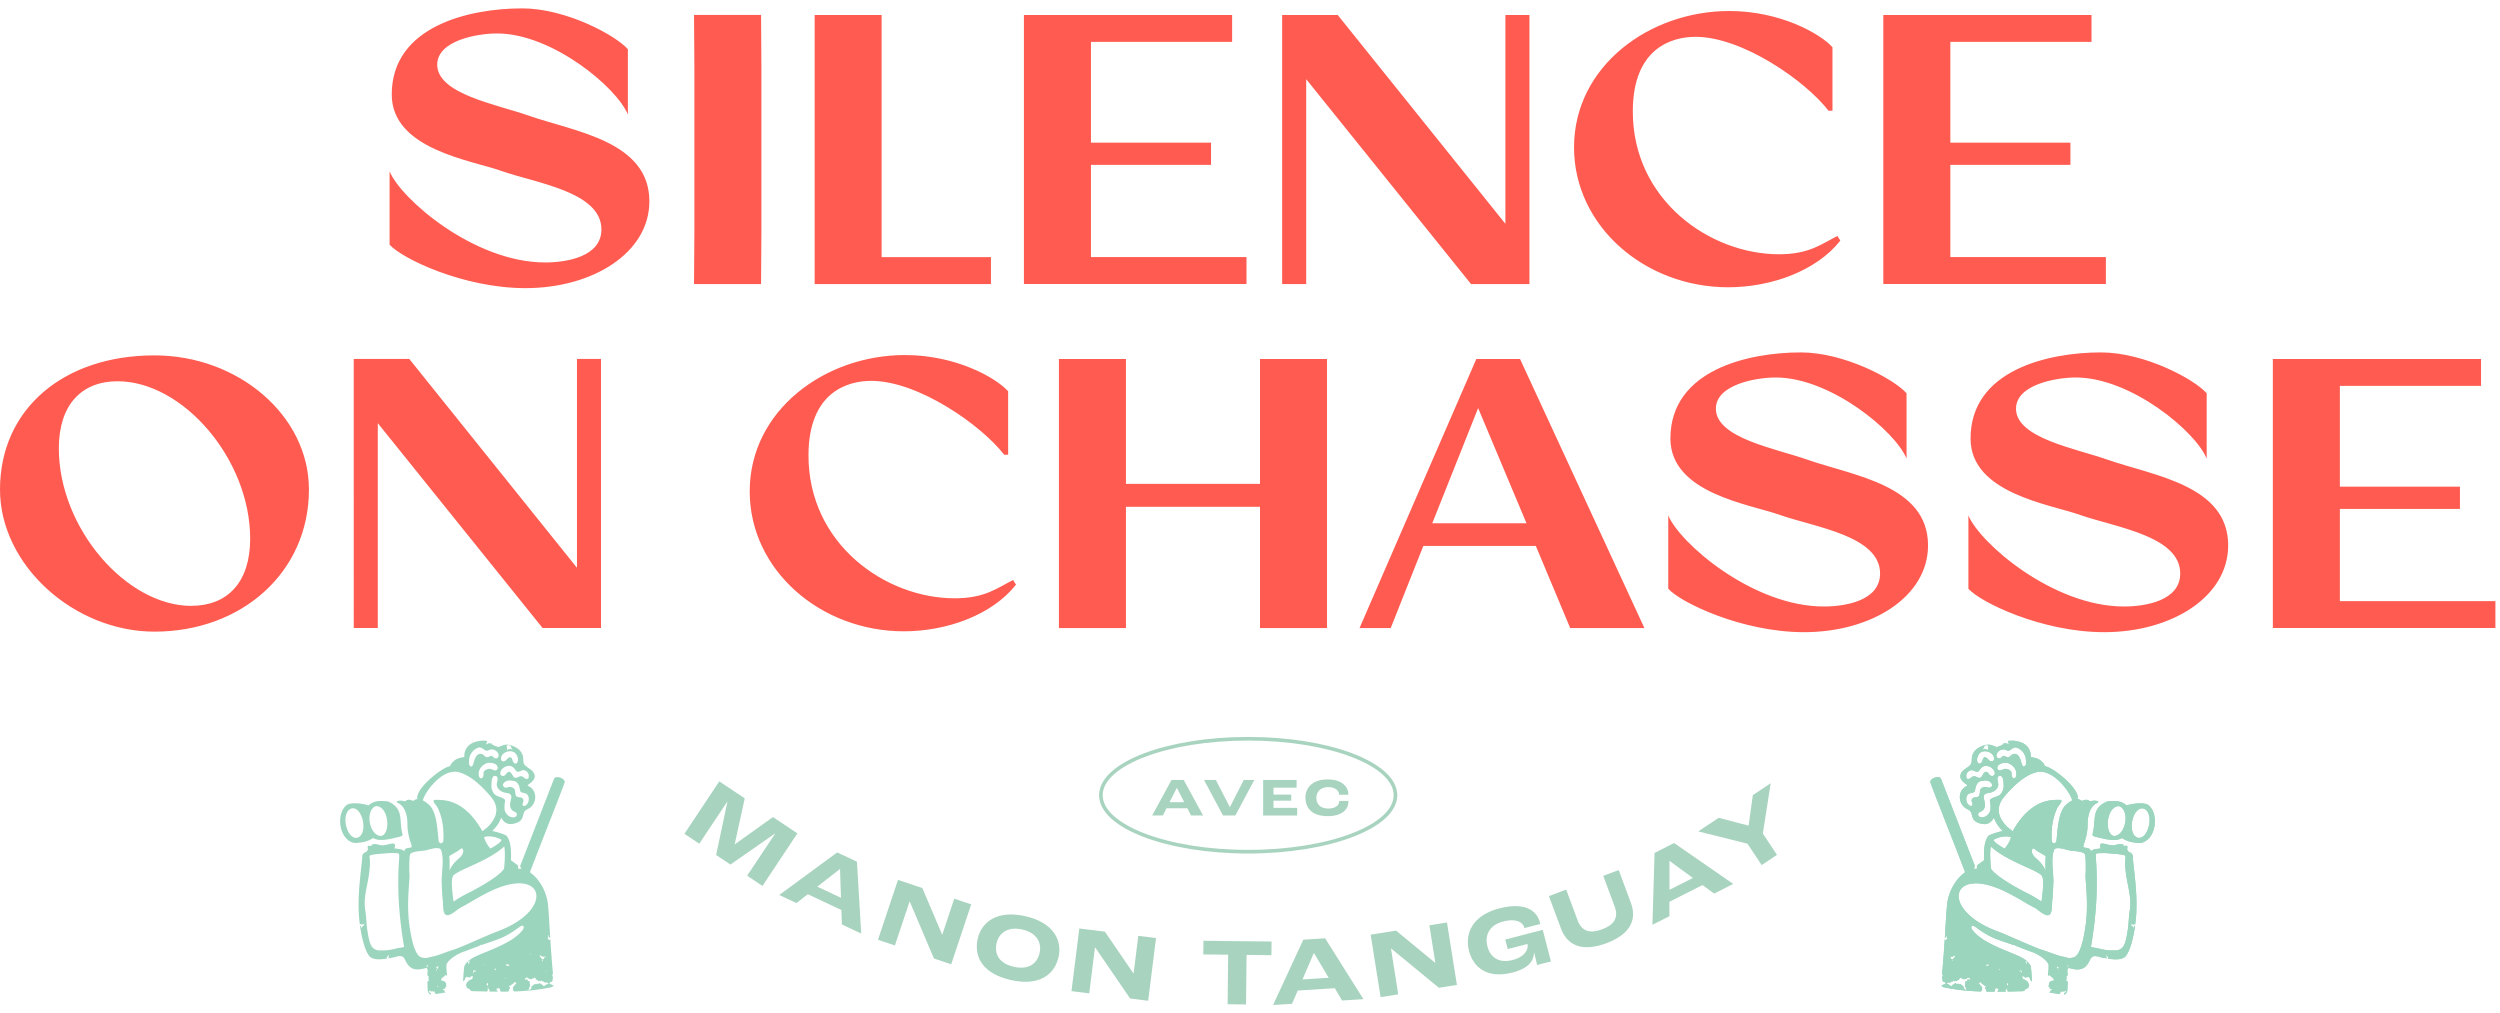 <svg width="691" height="280" fill="none" xmlns="http://www.w3.org/2000/svg"><path d="M107.685 67.693v-20.33c3.063 7.544 23.278 25.18 42.992 25.18 5.94 0 15.556-1.58 15.556-9.124 0-10.407-18.025-12.786-27.641-16.168-8.316-2.973-30.313-5.947-30.313-21.13 0-18.936 21.496-23.805 36.049-23.805 12.085 0 25.859 7.433 29.219 11.299v18.044c-3.063-7.545-20.995-22.412-36.161-22.412-5.551 0-16.54 1.989-16.54 8.623 0 8.14 16.54 11.002 25.264 14.087 12.772 4.46 33.377 7.043 33.377 23.694 0 14.18-15.556 23.991-34.268 23.991-17.226 0-34.174-8.232-37.534-12.005v.056ZM210.45 64.032l-.093 14.477h-18.526l.093-14.477V18.614l-.093-14.477h18.526l.093 14.477v45.418ZM243.678 4.137v66.938h30.221v7.434h-48.728V4.137h18.526-.019ZM283.013 4.137h57.545v7.433h-39.019v27.857h33.191v6.151h-33.191v25.479h42.992v7.433h-61.518V4.137ZM416.092 61.858V4.137h6.646v74.372h-16.15l-45.554-56.625V78.51h-6.646V4.137h15.352l46.352 57.72ZM435.064 40.728c0-22.412 20.809-37.687 42.899-37.687 14.071 0 25.153 6.244 28.532 10.016V30.6h-1.096c-6.348-8.233-23.779-20.423-36.755-20.423-6.738 0-17.338 3.27-17.338 20.628 0 24.493 21.292 39.471 40.412 39.471 8.428 0 11.788-2.88 16.15-5.055l.798 1.283c-6.645 8.437-19.212 12.897-31 12.897-23.074 0-42.602-16.948-42.602-38.673ZM520.546 4.137h57.546v7.433h-39.02v27.857h33.191v6.151h-33.191v25.479h42.992v7.433h-61.518V4.137ZM42.695 98.226c23.074 0 42.695 16.558 42.695 37.093 0 22.802-18.526 39.267-42.695 39.267C20.512 174.586 0 156.244 0 135.319 0 113 17.635 98.226 42.695 98.226Zm10.21 69.224c9.913 0 16.243-6.448 16.243-18.546 0-22.022-18.62-43.523-36.644-43.523-9.913 0-16.243 6.448-16.243 18.546 0 22.022 18.62 43.542 36.644 43.542v-.019ZM159.476 156.932V99.211h6.645v74.372h-16.149l-45.554-56.625v56.625h-6.646V99.211h15.352l46.352 57.721ZM207.22 135.821c0-22.412 20.809-37.688 42.899-37.688 14.071 0 25.153 6.244 28.532 10.017v17.543h-1.095c-6.349-8.233-23.78-20.424-36.755-20.424-6.739 0-17.338 3.271-17.338 20.628 0 24.493 21.292 39.472 40.412 39.472 8.427 0 11.787-2.881 16.15-5.055l.798 1.282c-6.646 8.437-19.213 12.897-31.001 12.897-23.073 0-42.602-16.948-42.602-38.672ZM348.262 173.601v-33.525H311.21v33.525h-18.526V99.23h18.526v34.509h37.052v-34.51h18.526v74.372h-18.526ZM393.408 150.892l-9.021 22.709h-8.614l32.282-74.371h12.084l34.379 74.371h-20.512l-9.505-22.709h-31.093Zm2.469-6.263h26.044l-13.365-31.833-12.679 31.833ZM461.107 162.786v-20.331c3.063 7.545 23.278 25.181 42.992 25.181 5.941 0 15.556-1.58 15.556-9.125 0-10.406-18.024-12.785-27.64-16.167-8.316-2.974-30.314-5.947-30.314-21.13 0-18.937 21.496-23.806 36.05-23.806 12.085 0 25.858 7.434 29.218 11.299v18.045c-3.063-7.545-20.995-22.412-36.161-22.412-5.55 0-16.539 1.988-16.539 8.623 0 8.139 16.539 11.001 25.264 14.086 12.771 4.46 33.376 7.043 33.376 23.694 0 14.18-15.555 23.992-34.267 23.992-17.227 0-34.175-8.233-37.535-12.005v.056ZM544.066 162.786v-20.331c3.063 7.545 23.278 25.181 42.992 25.181 5.94 0 15.556-1.58 15.556-9.125 0-10.406-18.025-12.785-27.641-16.167-8.316-2.974-30.313-5.947-30.313-21.13 0-18.937 21.496-23.806 36.049-23.806 12.085 0 25.859 7.434 29.219 11.299v18.045c-3.063-7.545-20.995-22.412-36.161-22.412-5.551 0-16.54 1.988-16.54 8.623 0 8.139 16.54 11.001 25.265 14.086 12.771 4.46 33.376 7.043 33.376 23.694 0 14.18-15.556 23.992-34.268 23.992-17.226 0-34.174-8.233-37.534-12.005v.056ZM628.213 99.23h57.545v7.433h-39.019v27.857h33.191v6.151h-33.191v25.478h42.992v7.434h-61.518V99.211v.019Z" fill="#FF5B50"/><path d="M328.177 223.405h-5.754l-1.003 1.989h-2.951l5.327-9.794h3.397l5.328 9.794h-3.323l-1.002-1.989h-.019Zm-.854-1.672-2.042-3.996-2.023 3.996h4.084-.019ZM332.818 215.6h3.248l3.88 7.508 3.824-7.508h2.914l-5.234 9.794h-3.416l-5.235-9.794h.019ZM349.135 215.6h9.245v2.119h-6.386v1.914h4.901v1.672h-4.901v1.989h6.534v2.118h-9.393V215.6ZM360.811 220.525c0-2.899 2.061-5.092 6.144-5.092 4.307 0 5.718 2.36 5.718 3.996v.241h-2.543v-.056c0-.91-.91-2.062-3.026-2.062-2.116 0-3.267 1.3-3.267 2.973 0 1.561.928 2.955 3.286 2.955 2.023 0 3.044-.929 3.044-2.007v-.093h2.543v.204c0 1.914-1.541 3.996-5.717 3.996-4.641 0-6.163-2.528-6.163-5.055h-.019Z" fill="#A7D3BF"/><path d="M344.995 235.41c22.483 0 40.709-6.988 40.709-15.61 0-8.621-18.226-15.61-40.709-15.61-22.483 0-40.709 6.989-40.709 15.61 0 8.622 18.226 15.61 40.709 15.61Z" stroke="#A7D3BF" stroke-miterlimit="10"/><path d="m198.811 215.972 7.035 4.683-2.784 12.73h.018l10.563-7.545 6.757 4.497-9.653 14.533-4.232-2.825 7.74-11.634-.037-.037-12.326 8.586-3.954-2.639 3.119-14.718-.037-.037-7.741 11.633-4.102-2.732 9.652-14.532-.018.037ZM232.559 251.523l-9.282-4.368-3.137 2.453-4.752-2.23 16.001-11.763 5.476 2.564 1.17 19.848-5.346-2.509-.13-3.977v-.018Zm-.112-3.346-.26-7.99h-.018l-6.274 4.887 6.571 3.085-.019.018ZM248.189 243.197l6.738 2.249 5.495 12.915h.018l3.323-9.961 4.678 1.562-5.532 16.558-4.77-1.599-6.702-15.777h-.018l-4.066 12.172-4.677-1.561 5.531-16.558h-.018ZM270.242 259.476c1.058-4.72 5.439-7.972 13.124-6.244 7.685 1.71 10.265 6.542 9.226 11.243-1.077 4.832-5.217 8.177-13.162 6.412-7.703-1.729-10.321-6.3-9.188-11.411Zm17.115 3.866c.612-2.769-.78-5.538-4.808-6.43-4.028-.911-6.46 1.003-7.091 3.772-.687 3.048.724 5.631 4.789 6.542 4.158.929 6.46-.948 7.11-3.866v-.018ZM298.328 256.633l7.054.873 7.926 11.578h.019l1.299-10.425 4.901.613-2.172 17.338-4.993-.631-9.69-14.161h-.019l-1.596 12.748-4.901-.613 2.172-17.339v.019ZM339.463 263.881l-6.868-.075.037-3.772 18.823.204-.037 3.773-6.868-.075-.149 13.697-5.086-.056.148-13.696ZM368.941 273.135l-10.246.651-1.578 3.661-5.235.334 8.353-18.045 6.033-.39 10.581 16.818-5.903.372-2.023-3.438.018.037Zm-1.689-2.88-4.084-6.858h-.018l-3.137 7.322 7.258-.464h-.019ZM378.855 258.343l7.016-1.115 10.841 8.92h.019l-1.652-10.388 4.863-.781 2.748 17.246-4.975.799-13.236-10.89h-.018l2.005 12.692-4.864.781-2.747-17.246v-.018ZM406.05 262.859c-1.263-4.888.983-9.85 8.316-11.764 7.388-1.914 10.47.762 11.286 3.921.019.075.037.186.075.372l-4.381 1.134-.037-.186c-.335-1.301-2.08-2.621-5.829-1.636-3.88 1.004-5.142 3.829-4.363 6.858.743 2.843 2.896 4.831 7.036 3.772 3.508-.91 4.362-3.14 4.047-4.348v-.075l-5.458 1.413-.687-2.621 10.358-2.694 2.265 8.734-3.805.985c-.167-.743-.52-2.193-.836-3.438h-.055c0 2.342-1.634 4.404-5.829 5.501-7.203 1.877-10.971-1.505-12.122-5.966l.019.038ZM431.481 256.726l-3.36-9.05 4.771-1.784 3.174 8.53c1.17 3.14 3.546 3.623 6.739 2.453 3.192-1.171 4.659-3.122 3.508-6.263l-3.174-8.53 4.269-1.598 3.36 9.05c1.931 5.166-.798 8.957-6.794 11.187-5.959 2.212-10.562 1.153-12.493-4.014v.019ZM470.575 244.628l-9.152 4.627v3.996l-4.696 2.36.594-19.866 5.402-2.732 16.335 11.299-5.272 2.676-3.211-2.36Zm-2.673-1.97-6.442-4.702h-.018v7.991l6.478-3.27-.018-.019ZM483.012 233.199l-13.607-3.401 5.643-3.754 8.205 2.156.075-.037 1.151-8.381 4.937-3.29-2.172 13.901 3.917 5.891-4.232 2.825-3.917-5.891v-.019Z" fill="#A7D3BF"/><path d="M578.36 230.649c-.068.227.221.42.442.515.312.132.846.221 1.536.393 2.24.558 4.49.969 5.993.176l.192-.101s1.267.968 3.251 1.221c.888.115 1.866.296 2.662-.063 3.547-1.425 4.266-7.842 1.48-10.173-.996-1.017-4.896-.488-6.099.012-1.306-1.066-2.385-1.305-4.16-1.207-.805.043-1.147 0-1.881.391-3.838 2.046-2.355 5.261-3.422 8.836h.006Zm15.706-2.876-.038.221c-1.217 5.629-5.745 4.224-4.675-1.196 1.282-5.276 5.45-3.925 4.713.975Zm-8.425-4.966.13.02c2.939 1.124 1.91 7.805-1.229 8.245-2.925.077-2.589-8.141 1.102-8.265h-.003Z" fill="#9BD5BE"/><path d="M590.143 255.722c-.059.032-.106.104-.136.204-.038.127-.118.115-.18.213-.059.089.024.19-.091.241a.608.608 0 0 0-.121.095c-.018-.014-.035-.017-.047-.043-.032-.075.044-.167 0-.238-.044-.069-.165-.138-.23-.19-.074-.055-.147-.121-.224-.181-.038-.046-.083-.109-.112-.129-.006-.003-.009-.006-.015-.006-.014-.063-.035-.132-.023-.184.014-.081-.021-.293-.059-.44.017.02.038.026.038.064-.006.109.056.416.209.359.245-.092.233-.015.463.1.212.107.124-.149.274-.181.074-.017.136.084.213.055.011-.006.026-.02.038-.029.009.035.012.078.029.109 1.059-7.33-.566-15.902-.657-18.736.027-.623-.33-1.003-.996-1.302a.863.863 0 0 1-.51-.589 1.448 1.448 0 0 1-.042-.454c.003-.12.092-.313.071-.422-.024-.132-.212-.247-.427-.339-.015.008-.03.005-.045.026-.038.077-.091.109-.162.097-.127-.026-.203-.023-.28.012a1.834 1.834 0 0 0-.336-.109c.071-.061.142-.141.195-.193a.349.349 0 0 1 .035-.032l-.024-.005c-.409-.135-.84-.216-1.273-.17-.448.049-.873.23-1.318.296-1.055.164-2.096-.319-3.151-.457a1.043 1.043 0 0 0-.386.017c-.675.167-.336.897-.251 1.314-.171.026-.342.066-.451.077-.678.084-1.804.115-2.267.793v-.112c-.103-.592-.578-.824-1.156-.876-.244-.075-.728-.066-.84-.244-.3-.469 1.103-2.581 1.123-6.228 0-.436-.076-3.663 1.731-5.362a3.99 3.99 0 0 1 .949-.641.605.605 0 0 0 .224-.152c.271-.342-.575-.417-.76-.434-.387-.037-.776 0-1.144.118-.109.032-.224.075-.336.049-.118-.023-.21-.118-.307-.19-.451-.342-1.114-.27-1.627-.026-.097.046-.201.098-.307.084-.094-.012-.174-.078-.25-.133a1.76 1.76 0 0 0-.861-.324l-.047.008c.639-2.796-6.276-8.35-8.723-9.054-.106-.026-.213-.044-.319-.064-.707-1.738-2.314-2.365-3.95-2.503.124-1.549-.646-3.529-3.078-4.23-1.403-.402-2.467-.402-3.29-.218.039 0 .08.017.121.026a.613.613 0 0 0 0 .106c.018.135-.032.224.08.331.065.037.091.089.082.158a.57.57 0 0 0 .006.255c-.079.006-.129.023-.185.038l-.009-.009h-.003v-.006c-.033-.034-.062-.077-.103-.103a.6.6 0 0 0-.083-.037.231.231 0 0 0-.041-.095c-.05-.026-.124-.127-.183-.078-.024.017-.056.06-.088.086a1.213 1.213 0 0 0-.165-.026c-.077-.037-.154-.074-.192-.066-.047.015-.083.069-.121.121a.254.254 0 0 0-.13-.055c-.067.026-.221 0-.233.11-.005.037 0 .097 0 .155h-.005c-.068.026-.121.003-.16.08-.008.043-.035.064-.07.066-.109 0-.148.003-.207.118-.003.006 0 .017 0 .023-.017-.003-.02-.011-.038-.014-.192-.023-.345.258-.46.198-.1-.052-.18-.026-.245.038 0-.009.009-.021.012-.029a1.816 1.816 0 0 1-.218.155c-.926.532-1.957-1.698-5.407.325a3.756 3.756 0 0 0-1.58 1.727c-.353.761-.244 1.437-.359 2.241-.174 1.213-1.86 1.653-2.603 2.621-1.398 1.822.516 3.014 1.264 3.589.602.463-.492.236-1.312 1.463-.557.827-.713 1.81-.51 2.779.163.77.578 1.457 1.168 1.991.469.425 1.256.621 1.63 1.095.584.741.386 1.75 1.088 2.5.654.698 1.654.963 2.585 1.063 1.118.118 2.011-.468 2.612-1.342.106-.155.186-.304.251-.451a8.486 8.486 0 0 0 1.91 3.124c.171.164.36.396.537.6-.393.064-2.15.474-3.585 1.104a.853.853 0 0 0-.363.25c-1.17 1.379-1.326 4.063-1.194 6.707-.616.422-1.465 1.115-2.075 1.503a.254.254 0 0 0 .127.04c.006.012.02.023.026.037.006.015 0 .023.006.038.015.031.006.052.009.075-.006.005-.009.002-.015.008-.159.184-.017.572-.153.644-.033.017-.033.052-.056.075-.159-.058-.398-.009-.551-.092a.764.764 0 0 0-.263-.052c.033-.046.062-.095.086-.127.106-.143.253-.27.306-.454 0-.011 0-.031.006-.043h.012c-.934-2.353-8.623-22.216-9.383-24.133a.683.683 0 0 0-.056-.115c-.027-.017-.056-.017-.086-.025a.186.186 0 0 0-.023-.026c.011-.015.02-.032.032-.046-.64-.699-2.83.037-2.839 1.092.743 2.25 6.397 16.451 8.7 22.5.327.86.589 1.518.849 2.187.056.153.032.262-.13.428-2.426 1.722-4.484 5.297-4.794 8.972-.191 1.75-.347 4.897-.601 8.917.015-.017.035-.029.071-.026.097.009.383-.043.33-.216-.062-.215-.024-.252.05-.39a.25.25 0 0 0 .183.023c.012.054.012.1-.015.135-.144.186-.079.388.13.537.029.02.029.043.047.066-.006 0-.003.012-.009.015-.162.054-.215.077-.256.281a.39.39 0 0 0 .047.23c-.044-.072-.094-.135-.168-.112-.065.02-.186.126-.26.089-.05-.026-.112-.092-.179-.161-.18 2.808-.407 6.018-.726 9.457a.11.11 0 0 1 .048.081c.026.164.061.233.182.304-.014.066-.023.144-.059.187-.064.086-.15.457-.147.572.003.147-.065.233.044.365a.164.164 0 0 1 .068.181c-.059.213-.077.287.08.486.15.189.501.1.554.253.082.224.265.264.469.152.138-.078.206.011.344-.012.124-.02.13-.198.281-.129a.54.54 0 0 0 .356.02l.024.009c.286.092.121-.204.303-.27.089-.035.186.08.272.028.085-.048.177-.201.244-.281.027-.032.056-.066.086-.098.056.141.206.379.345.273.236-.187.253-.098.551-.052.274.041.085-.212.245-.301.076-.046.18.046.25-.015a.488.488 0 0 0 .098-.132c.064-.009.123-.026.132-.095 0-.031-.003-.08-.006-.126.039-.061.08-.121.118-.184.071-.032.159-.063.227-.098.012.003.024.009.036.009.005.008 0 .023.008.031.077.075.242.13.334.176.182.089.362.232.566.247.15.008.563-.112.695-.187.115-.063.08-.238.239-.23a.277.277 0 0 0 .198-.02c.026-.032.079-.063.12-.098v.012c.089.178.339.212.44.304-.009.015-.024.021-.03.035 0 .077-.073.218.015.273l.012.006c-.098.02-.159.123-.271.037a.315.315 0 0 0-.18-.103c-.083.023-.266-.032-.292.097-.015.069.009.239-.056.285-.1.072-.428.1-.484.187-.1.152.012.488-.067.672-.048.106-.048.506-.018.621.038.149-.012.258.127.362a.165.165 0 0 1 .112.166c-.012.233-.012.314.191.472l.009.005c-.082.064-.168.136-.253.181a1.465 1.465 0 0 0-.03-.14c-.056-.23-.168-.015-.28-.118-.056-.052-.024-.158-.088-.198-.059-.041-.162-.052-.239-.069.018-.127.109-.342.079-.42-.059-.155-.327-.233-.415-.388-.047-.089-.313-.284-.401-.319-.115-.046-.165-.138-.295-.08-.053.043-.106.043-.156.003-.133-.11-.201-.136-.345-.092-.018-.006-.033-.029-.053-.021-.056.029-.156.147-.233.121-.115-.037-.345-.29-.439-.284-.171.005-.333.293-.513.336-.1.023-.378.256-.439.348-.048.071-.095.117-.13.172-.018-.014-.027-.037-.044-.052-.08-.054-.289-.126-.446-.163a.888.888 0 0 0-.112-.118c-.115-.095-.141-.213-.306-.201-.077.028-.139.008-.183-.055-.13-.195-.18-.259-.424-.244-.236.011-.369.393-.519.342-.142-.046-.236.017-.301.117-.088.069-.162.141-.227.107-.085-.043-.159-.043-.221-.006.118.264.36.471.666.54 2.792.615 5.64.946 8.499 1.101.602.031 1.2.057 1.801.077l.095-.238a.155.155 0 0 0 .103-.035c.032-.06.147-.135.1-.218-.026-.046-.121-.123-.112-.184.015-.098.162-.299.147-.376-.023-.141-.241-.256-.291-.4-.027-.083-.221-.296-.292-.342-.05-.034-.086-.069-.124-.095-.003-.048 0-.1-.024-.149-.079-.072-.162-.293-.294-.241-.018.008-.042.026-.062.04a.116.116 0 0 1 .02-.095c.045-.066.154-.037.195-.109 0 0 .006.006.012.006.088-.018.206-.107.292-.161.05.057.15-.026.221.069.044.057 0 .155.05.207a.527.527 0 0 0 .144.08c.036.026.056.06.103.078.145.051.136.161.248.244.1.077.215-.035.277.121.044.112.248.396.38.261.112-.115.171-.138.248-.138-.021.035-.044.066-.041.129.026.081.009.144-.05.187-.174.121-.23.164-.221.423.008.247.347.422.3.577-.053.187.018.325.174.397.666.011 1.336.017 2.002.017.035-.003.068-.011.088-.04.056-.081.089-.253.121-.351.062-.192.168-.382.162-.595.036.035.074.055.124.038.257-.095.248-.012.504.112.092.043.127.023.151-.015a.39.39 0 0 1 .182.101c-.073.049-.129.135-.153.27-.027.17-.133.167-.2.302-.03.057-.015.118-.009.172.766 0 1.53-.014 2.296-.026v-.011c-.012-.072-.1-.216-.183-.336.136-.112.348-.365.416-.48.062-.115-.047-.244.086-.325.026-.008.041-.034.061-.049.009.092.024.187 0 .256-.035.103-.005.489.03.598.047.141.009.247.147.333l.006.003c1.401-.029 2.804-.066 4.207-.098.006-.008.012-.02.021-.031.056-.069.177-.02.224-.104.011-.017.014-.049.023-.075.044 0 .098-.002.171-.011.239-.032.027-.201.142-.316.056-.055.159-.003.209-.072 0-.006.006-.014.009-.02.062-.014.133-.029.165-.043.091-.04.077-.173.197-.155.051.017.101.02.151 0 .05-.049.189-.084.165-.184-.015-.055-.089-.161-.059-.219.041-.092.251-.238.259-.322.015-.146-.171-.336-.179-.497 0-.089-.139-.367-.198-.436-.074-.09-.077-.184-.203-.202-.062.009-.106-.017-.13-.071-.071-.167-.1-.225-.289-.253a.197.197 0 0 0-.121.02l-.041-.049c-.109-.095-.13-.21-.289-.207-.074.023-.133.003-.171-.06-.112-.187-.165-.247-.377-.253.029-.043.062-.098.103-.173.082-.152.02-.192-.05-.235.035-.089.059-.181.068-.276v.006c.15.192.501.1.557.253.079.224.262.267.465.152.139-.078.207.014.345-.012.124-.02.13-.195.277-.129.057.052.157.098.219.132.032.017.062.038.091.058-.006.017-.012.028-.018.051-.065.227.142.112.189.265.021.074-.059.146-.024.218.033.072.139.161.195.219.106.115.2.267.342.333l.015.006c-.106-1.414-.177-2.931-.345-4.173-1.371-3.052-6.212-3.422-12.455-6.977-1.613-.917-4.434-3.173-3.918-4.063.525-.906 2.217 1.646 6.727 3.439 1.586.63 3.228 1.127 4.838 1.699a.142.142 0 0 1 .091-.02c.05.014.097 0 .144-.012l.068.04c.154.092.304.207.472.27l.357.138c.775.302 2.449.943 3.408 1.305 2.29.621 5.468 2.868 5.2 4.129.02.727-.059 1.627-.213 2.538h.003c.127.052.283.075.342-.04.033 0 .059.005.101.005.067.003.1-.011.123-.031a.341.341 0 0 0 .216.273c.144.063.126.172.233.27.097.086.227-.02.277.144.032.106.182.347.321.307 0 .032-.009.063.012.103.05.052.056.107.029.164a.498.498 0 0 0-.071.239c-.082-.003-.088.152-.206.149-.074 0-.115-.115-.191-.103-.08.011-.192.097-.263.135-.135.075-.306.126-.41.258-.079.092-.209.437-.235.569-.021.11.094.176.014.282a.25.25 0 0 0-.085.144c.009.077-.041.227.053.267.05.02.174.014.206.075.047.097.044.385.106.442.106.104.36.038.49.13a.712.712 0 0 0 .215.06c-.13.066-.274.161-.321.215-.101.104-.213.112-.224.291.014.083-.012.146-.074.184-.121.063-.192.109-.23.198a72.13 72.13 0 0 0 1.96.327c.298.046.587.095.876.147 0-.046-.009-.103-.018-.164.027-.1.047-.192.109-.204.174-.04.221-.192.159-.388-.035-.103 0-.161.012-.238.044.141.201.422.354.307.251-.192.262-.098.572-.049.283.046.097-.218.262-.31.024-.012.047 0 .074 0-.006.057 0 .109.05.141.192.118.183.175.221.35-.015.009-.026.009-.041.026-.024.066-.065.098-.124.092-.177-.017-.236-.02-.354.155-.076.11-.044.271-.038.394a1.13 1.13 0 0 0 .828-.905c.086-.546.127-1.644.136-2.733-.1-.049-.142-.132-.262-.08-.051.037-.101.037-.145 0-.032-.032-.05-.038-.074-.055a.78.78 0 0 0 .139-.241c.05-.153.053-.618.024-.782-.021-.101-.086-.152-.118-.23.041-.006.091-.003.129-.023.071-.032.195-.132.298-.233a20.99 20.99 0 0 0-.041-1.051c-.074-.452.02-.739.215-.911-.006-.006-.006-.012-.009-.021.015-.022.033-.054.024-.083l-.024-.069a.926.926 0 0 0-.073-.121 1.842 1.842 0 0 0-.225-.439c-.056-.066-.088-.129-.132-.175.05 0 .109 0 .188-.009.012.009.027.006.033.02.041.078.1.101.159.124.027.037.056.077.1.112v.028c.045.052.056.11.024.167-.068.124-.1.19-.074.293a.207.207 0 0 1 .024.063v.006c.009.023.017.04.026.066.466-.359-1.592-.543-.908-.333 1.952.463 4.139 1.362 5.74-.233 1.707-1.744.825-3.563 4.207-2.428.48.08.987.172 1.503.261.012-.132-.068-.31-.038-.436.024-.084-.027-.374-.059-.452v-.011c.085.02.171.029.239.049-.003.057-.033.121 0 .172a.492.492 0 0 0 .115.112c.029.035.038.072.079.101.13.083.089.187.177.299.015.017.036.014.053.026a.572.572 0 0 0-.247.195c1.848.299 3.755.457 4.908-.563 1.271-1.509 2.12-4.799 2.686-8.65l-.015-.006Zm-51.926 4.354v.003c0-.035 0-.066-.008-.101a.174.174 0 0 1 .011.098h-.003Zm.543 8.46a.44.44 0 0 0-.127 0c.006-.066.035-.135.074-.256a.413.413 0 0 0 .147.242c-.029.002-.065.02-.094.014Zm.781.129s0-.008-.006-.011c.003.006.009.003.012.008l-.006.003Zm.858-4.256c-.062.066-.136.092-.209.179-.086.106.011.261-.148.304-.115.035-.424.224-.301.405.136.204.13.27.104.414-.033-.006-.068-.014-.089-.014-.015 0-.026.006-.041.008-.018-.031-.068-.077-.109-.12 0-.009-.006-.012 0-.02a.263.263 0 0 0 .062-.161c-.024-.078 0-.242-.098-.265-.053-.014-.179.012-.221-.046-.064-.092-.112-.385-.182-.436-.068-.046-.168-.041-.272-.035-.044-.037-.085-.08-.082-.161 0-.02.02-.034.029-.052.018.021.033.043.059.046.071.009.174-.028.257-.054.056.02.112.049.171.051.174.009.648-.143.805-.232.094-.058.12-.158.188-.216a.176.176 0 0 1 .039-.006s0 .006.005.012c.065.049.089.109.068.181a.781.781 0 0 0-.035.218Zm3.735 9.302c-.038-.028-.077-.063-.115-.094.085-.006.162-.006.195.048.008.015.02.009.029.021-.035.005-.074.017-.109.025Zm15.645-8.258c.073.066.097.149.188.232.101.092.23-.014.281.155a.71.71 0 0 0 .064.133.4.4 0 0 0-.02.143c-.036.043-.074.075-.095.144-.032.106-.091.141-.15.184-.029-.078-.044-.201-.133-.201l-.008.003c.014-.055.032-.107.032-.161 0-.127-.112-.48-.171-.595 0-.006-.012-.009-.012-.009.009-.008.015-.02.024-.028Zm-1.342 2.58c.021.112.13.385.272.305a.352.352 0 0 1 .18-.058 1.8 1.8 0 0 0-.083.405c0 .147-.065.233.044.365.065.049.086.11.068.181 0 .018 0 .026-.006.041a1.748 1.748 0 0 0-.094-.239c-.056-.1-.186-.069-.192-.213a.28.28 0 0 0-.026-.175c-.056-.054-.115-.21-.21-.172-.053.02-.144.118-.206.089-.03-.012-.074-.055-.115-.092.133-.121.304-.328.368-.437Zm-2.526-1.402c.012.017.03.037.038.051.024.035.048.072.071.11v.011c-.077-.031-.133-.072-.221-.029-.009-.048-.021-.094-.032-.138.041 0 .088 0 .144-.005Zm-.404 2.235a.23.23 0 0 1 .047.058.175.175 0 0 0-.094.04.39.39 0 0 0 .047-.098Zm-.778 2.733c.003.055.015.104.065.121s.174.009.206.069c.053.092.071.376.133.431.029.026.085.026.13.034-.083.064-.292.113-.387.176-.065-.04-.141-.084-.15-.144-.021-.129.083-.454.035-.549a.292.292 0 0 0-.088-.092c.021-.017.035-.026.056-.046Zm-2.016-3.922v-.018c.061.075.123.15.141.228a.81.81 0 0 0 .08.135c-.021.014-.045.034-.068.043a.705.705 0 0 0-.171.123 1.748 1.748 0 0 0-.159-.293.732.732 0 0 0 .174-.218h.003Zm-2.388-3.276c.026-.023.062-.043.091-.066.015.017.018.026.03.037-.086.026-.266.132-.313.259l-.018-.064c.074-.054.151-.12.21-.166Zm-.333 5.853a.623.623 0 0 0-.089.233v-.014c-.044-.095-.13-.118-.165-.196.083-.023.162-.046.23-.071a.112.112 0 0 1 .026.048h-.002Zm-.988-3.577c.144-.026.153-.233.327-.15.095.043.342.092.463.006.009.023.015.046.035.069.021.026.048.026.074.034-.015.006-.023-.002-.041.006-.177.063-.204.391-.327.388-.021 0-.024.017-.042.02-.094-.109-.156-.158-.333-.126-.091.014-.156.095-.212.175a2.76 2.76 0 0 0-.118-.437c.053.012.103.026.174.015Zm15.229-56.2c.006.051.015.097.044.129-.017.017-.023.032-.035.049-.015 0-.029.011-.044.003a.396.396 0 0 0-.109-.069c.05-.058.1-.104.144-.112Zm-9.884-3.207c.457.198.669.373 1.152.112.46-.247.961-.77 1.51-.776.748-.009 1.609.649 2.066 1.193.531.629.876 1.52.896 2.336.012.514.177 1.396-.412 1.678-.154.075-.269.069-.357.017-.15-.086-.23-.304-.31-.506-.342-.867-.471-1.994-1.217-2.649a1.303 1.303 0 0 0-1.318-.216c-.557.216-.867.998-1.568.825-.307-.069-.658-.35-.941-.356-.224-.02-.433.195-.595.35-.307.345-.858.498-1.209.136a.834.834 0 0 1-.23-.627c.045-1.109 1.504-1.966 2.533-1.517Zm-.13 5.241c-.787.092-1.568.943-2.12-.003-.374-1.445 2.073-1.959 3.119-1.505 1.457.629 2.453 2.057 1.996 3.646-.115.391-.451.581-.743.437a.613.613 0 0 1-.2-.167c-.348-.425-.239-.807-.286-1.31-.068-.724-1.115-1.115-1.766-1.098Zm.704 6.489c-.014-.006-.026-.014-.041-.02-.009-.017-.015-.032-.026-.046.017.023.05.04.067.066Zm-2.479-9.368.039.009c.008.025.023.051.038.08-.024.003-.033.006-.053.011v-.005c0-.02-.018-.063-.024-.095Zm.616.195a.856.856 0 0 0 .115.043c.221.069.095-.16.233-.215.015-.003.03.006.047.009-.035.089-.067.181-.123.232-.009.009-.024.043-.036.061a3.526 3.526 0 0 0-.147-.075c-.03-.017-.059-.037-.089-.055Zm-5.014-2.695c.25-.066.006-.219.112-.362.053-.066.174-.026.215-.107.044-.08.05-.247.068-.342.009-.051.021-.106.032-.16.018-.029.036-.058.077-.072.088-.035.186.083.271.031.074-.043.151-.155.212-.238.16.069.325.155.496.169 0 .046.017.072.044.098.006.172.021.348-.032.477-.048.109-.045.48-.018.661a.7.7 0 0 0-.056.049 1.433 1.433 0 0 0-.251-.164c-.121-.043-.174-.135-.306-.075-.056.046-.112.049-.162.006-.16-.123-.216-.164-.413-.077-.103.043-.156.163-.201.27-.026-.026-.047-.058-.076-.075-.033-.02-.101-.037-.162-.058a1.03 1.03 0 0 0 .15-.031Zm-.929 1.146c1.23-1.382 4.21-.313 4.03 1.567-.059.62-.634.709-1.123.468-.466-.23-.796-1.009-1.356-1.003-.416.003-.619.454-.684.793-.086.397-.481 1.078-.935.96a.503.503 0 0 1-.232-.132c-.372-.331-.416-.974-.304-1.42.103-.402.318-.914.604-1.233Zm-.631.555a.456.456 0 0 1-.017.115c-.006-.017-.03-.034-.044-.055 0-.025.011-.066.011-.083 0-.026-.014-.043-.023-.063.038.023.07.052.073.086Zm-.032.23c-.006.026-.003.04-.006.063l-.006-.008c-.003-.018.006-.038.012-.055Zm-2.966 5.532c-.076-.655.298-1.23.87-1.546.772-.428 1.182.063 1.901.264.625.175.894-.543 1.236-.92.495-.543 1.126-.83 1.854-.658.896.213 1.571.684 1.928 1.538.436 1.149-.882 1.701-1.542.649-.931-1.273-1.447-.23-1.94.641-.371.54-.781.526-1.323.256-.584-.288-.961-.431-1.516.02-.336.27-.545.46-1.005.46-.018 0-.032-.003-.047-.003-.386-.023-.374-.336-.416-.701Zm1.463 6.632c-.027.414.28.779.256 1.201-.012.213-.091.291-.304.325-.008.003-.017.003-.026.006-.537.063-1.059-.546-1.232-.992-.313-.793-.239-1.98.636-2.408.572-.276 1.465-.12 1.625-.899.094-.463.135-.98.353-1.408.233-.46.496-.885 1.006-1.072.465-.175.99-.221 1.485-.247.684-.032 1.575.347 1.813 1.02.239.661-.512 1.144-1.117.905-.858-.328-2.025-.06-2.178.989-.127 1.221-.086 1.729-1.539 1.755-.381.058-.755.452-.778.825Zm3.994 5.96s.003-.029.006-.04c0-.006.003-.015.003-.023.009.023.047.057.071.086-.03-.006-.056-.017-.083-.023h.003Zm.56.382s-.015.012-.021.015c0-.015 0-.026-.005-.038.008 0 .014.003.023.003 0 .006 0 .014.006.02h-.003Zm.619-6.557c-.23.238-.056.551-.02.85.061.503.097 1.032.091 1.538-.012 1.307-1.138 2.597-2.544 2.517-.991-.058-1.25-1.152-.263-1.549.906-.307 1.286-1.126 1.247-2.012-.041-1.583-1.247-2.919 1.2-3.201 1.46-.256 2.701-1.333 2.465-2.649-.127-.678-.581-2.055.548-2.029.952.023.89 1.704.949 2.319.039.425.03.859-.085 1.273-.168.606-.522 1.353-1.073 1.713-.749.488-1.893.583-2.515 1.23Zm4.207-1.222c2.137-2.497 5.306-5.526 8.472-6.333 5.183-1.328 10.33 7.132 9.87 7.839-.215.109-.421.23-.61.354-.69.456-1.403 1.086-1.816 1.798-1.368 2.331-1.483 5.661-1.848 8.946-.16.856-1.056.963-1.303.063-.154-3.077.144-6.054 1.435-8.914.174-.692 2.034-2.325.908-2.457-1.592.086-7.782-.879-13.136 8.664a.886.886 0 0 1-.047-.017c-.03-.017-1.442-1.164-1.442-1.164-2.903-2.908-3.219-5.836-.48-8.779h-.003Zm12.455 11.256c-.023-.04-.035-.063-.059-.1h.062v.034c.009.029 0 .043 0 .066h-.003Zm-1.4 9.581c-.581-1.316-1.306-2.25-2.621-3.382-1.898-1.635-1.041-3.124-.504-2.658.908.787 1.719 1.12 3.196 2.046-.092.738-.115 1.784-.071 3.994Zm-9.549-9.239c-.333 1.446-1.356 2.704-1.757 3.164-1.556-.862-2.868-1.73-3.042-2.353a.185.185 0 0 1-.006-.089c1.781-.998 3.759-1.098 4.805-.722Zm-5.592 2.561c3.809 3.549 10.857 5.937 12.9 7.207 1.398.868 2.141.552 1.126 8.049a35.587 35.587 0 0 0-5.173-2.923.914.914 0 0 0-.148-.1c-2.732-1.46-4.996-2.854-6.547-4.032-1.981-1.503-2.093-2.112-2.093-2.112l-.024-.221c-.247-2.546-.259-4.509-.041-5.868Zm-7.29 29.702c.073-.009.156-.026.25-.052-.014.026-.029.043-.038.078a.219.219 0 0 0 .015.117.745.745 0 0 1-.224-.089c0-.005.009-.008.009-.014 0-.012-.009-.029-.012-.04Zm.23 2.439a.593.593 0 0 0-.036-.103c-.009-.017-.009-.032-.014-.046.008-.006.014-.011.023-.014a.33.33 0 0 0 .109.074.45.45 0 0 0-.082.089Zm.94 3.575c-.021.043-.023.066-.038.101-.006-.026-.024-.052-.015-.072a.338.338 0 0 1 .047-.075c0 .018.015.029.006.046Zm25.022-2.322c-.115.046-.406.273-.274.44.204.253.127.285.115.609-.059-.046-.121-.083-.106-.195a.298.298 0 0 0 0-.204c-.056-.072-.091-.259-.206-.23-.027.006-.068.029-.109.049.026-.032.062-.063.067-.086.024-.156-.165-.365-.165-.535a.719.719 0 0 0-.056-.181 1.6 1.6 0 0 0 .077.035c.177.091.348.238.551.258.042.006.106 0 .18-.014a.136.136 0 0 1-.074.057v-.003Zm-.336 5.403c-.067-.023-.076-.138-.153-.152-.068-.009-.168.025-.245.043a.245.245 0 0 0 .121-.196c.077.02.168.04.254.052.047.098.082.181.071.25-.015.003-.03.014-.048.006v-.003Zm4.266-8.095c-1.465.31-1.368.086-2.786-.196-1.913-.379-3.747-1.255-5.613-1.816-2.485-.747-9.557-4.092-12.573-5.21-16.278-6.037-12.944-18.63 2.668-10.744 3.779 1.911 5.536 3.207 7.488 4.144 1.105.531 3.673 3.339 4.555 1.574.459-.916.306-2.698.451-3.707.2-1.422.185-2.908.271-4.345.18-2.87-.784-6.598.177-9.359.315-.908 1.993-.569 3.941-.015 1.061.302 4.384.233 4.664 1.279.135.5.268 3.394.124 5.564-.104 1.517.881 7.724.047 13.799h-.003c-.643 4.649-1.68 8.664-3.408 9.029l-.003.003Zm4.372-3.107a1.423 1.423 0 0 0-.145.066c0-.011-.011-.025-.005-.037.014-.032.061-.077.1-.118.026.026.047.049.076.069-.011.006-.011.015-.026.017v.003Zm7.367 1.799h.044v.023c-.006.015-.009.061-.015.086-.023-.025-.023-.069-.029-.109Zm1.674-1.287c-.934.773-1.574.629-2.853.644-1.259.017-2.677-.299-3.892-.621-.241-.063-1.83-.242-1.801-.402 1.448-8.417 1.551-14.084 1.589-15.989.133-6.845-.477-9.268-.147-9.685.194-.244 1.176-.181 1.474-.201.852-.054 1.692.035 2.538.112 1.167.107 2.338.144 3.49.397.699.149.631.319.549 1.026-.13 1.12-.03 2.063.073 3.198.369 3.94 1.769 7.213 1.153 11.133-.304 1.908-.283 3.853-.607 5.753-.201 1.189-.555 3.796-1.566 4.638v-.003Z" fill="#9BD5BE"/><path d="M578.36 230.649c-.068.227.221.42.442.515.312.132.846.221 1.536.393 2.24.558 4.49.969 5.993.176l.192-.101s1.267.968 3.251 1.221c.888.115 1.866.296 2.662-.063 3.547-1.425 4.266-7.842 1.48-10.173-.996-1.017-4.896-.488-6.099.012-1.306-1.066-2.385-1.305-4.16-1.207-.805.043-1.147 0-1.881.391-3.838 2.046-2.355 5.261-3.422 8.836h.006Zm15.706-2.876-.038.221c-1.217 5.629-5.745 4.224-4.675-1.196 1.282-5.276 5.45-3.925 4.713.975Zm-8.425-4.966.13.02c2.939 1.124 1.91 7.805-1.229 8.245-2.925.077-2.589-8.141 1.102-8.265h-.003Z" fill="#9BD5BE"/><path d="M590.143 255.722c-.059.032-.106.104-.136.204-.038.127-.118.115-.18.213-.059.089.024.19-.091.241a.608.608 0 0 0-.121.095c-.018-.014-.035-.017-.047-.043-.032-.075.044-.167 0-.238-.044-.069-.165-.138-.23-.19-.074-.055-.147-.121-.224-.181-.038-.046-.083-.109-.112-.129-.006-.003-.009-.006-.015-.006-.014-.063-.035-.132-.023-.184.014-.081-.021-.293-.059-.44.017.02.038.026.038.064-.006.109.056.416.209.359.245-.092.233-.015.463.1.212.107.124-.149.274-.181.074-.017.136.084.213.055.011-.006.026-.02.038-.029.009.035.012.078.029.109 1.059-7.33-.566-15.902-.657-18.736.027-.623-.33-1.003-.996-1.302a.863.863 0 0 1-.51-.589 1.448 1.448 0 0 1-.042-.454c.003-.12.092-.313.071-.422-.024-.132-.212-.247-.427-.339-.015.008-.03.005-.045.026-.038.077-.091.109-.162.097-.127-.026-.203-.023-.28.012a1.834 1.834 0 0 0-.336-.109c.071-.061.142-.141.195-.193a.349.349 0 0 1 .035-.032l-.024-.005c-.409-.135-.84-.216-1.273-.17-.448.049-.873.23-1.318.296-1.055.164-2.096-.319-3.151-.457a1.043 1.043 0 0 0-.386.017c-.675.167-.336.897-.251 1.314-.171.026-.342.066-.451.077-.678.084-1.804.115-2.267.793v-.112c-.103-.592-.578-.824-1.156-.876-.244-.075-.728-.066-.84-.244-.3-.469 1.103-2.581 1.123-6.228 0-.436-.076-3.663 1.731-5.362a3.99 3.99 0 0 1 .949-.641.605.605 0 0 0 .224-.152c.271-.342-.575-.417-.76-.434-.387-.037-.776 0-1.144.118-.109.032-.224.075-.336.049-.118-.023-.21-.118-.307-.19-.451-.342-1.114-.27-1.627-.026-.097.046-.201.098-.307.084-.094-.012-.174-.078-.25-.133a1.76 1.76 0 0 0-.861-.324l-.047.008c.639-2.796-6.276-8.35-8.723-9.054-.106-.026-.213-.044-.319-.064-.707-1.738-2.314-2.365-3.95-2.503.124-1.549-.646-3.529-3.078-4.23-1.403-.402-2.467-.402-3.29-.218.039 0 .08.017.121.026a.613.613 0 0 0 0 .106c.018.135-.032.224.08.331.065.037.091.089.082.158a.57.57 0 0 0 .006.255c-.079.006-.129.023-.185.038l-.009-.009h-.003v-.006c-.033-.034-.062-.077-.103-.103a.6.6 0 0 0-.083-.037.231.231 0 0 0-.041-.095c-.05-.026-.124-.127-.183-.078-.024.017-.056.06-.088.086a1.213 1.213 0 0 0-.165-.026c-.077-.037-.154-.074-.192-.066-.047.015-.083.069-.121.121a.254.254 0 0 0-.13-.055c-.067.026-.221 0-.233.11-.005.037 0 .097 0 .155h-.005c-.068.026-.121.003-.16.08-.008.043-.035.064-.07.066-.109 0-.148.003-.207.118-.003.006 0 .017 0 .023-.017-.003-.02-.011-.038-.014-.192-.023-.345.258-.46.198-.1-.052-.18-.026-.245.038 0-.009.009-.021.012-.029a1.816 1.816 0 0 1-.218.155c-.926.532-1.957-1.698-5.407.325a3.756 3.756 0 0 0-1.58 1.727c-.353.761-.244 1.437-.359 2.241-.174 1.213-1.86 1.653-2.603 2.621-1.398 1.822.516 3.014 1.264 3.589.602.463-.492.236-1.312 1.463-.557.827-.713 1.81-.51 2.779.163.77.578 1.457 1.168 1.991.469.425 1.256.621 1.63 1.095.584.741.386 1.75 1.088 2.5.654.698 1.654.963 2.585 1.063 1.118.118 2.011-.468 2.612-1.342.106-.155.186-.304.251-.451a8.486 8.486 0 0 0 1.91 3.124c.171.164.36.396.537.6-.393.064-2.15.474-3.585 1.104a.853.853 0 0 0-.363.25c-1.17 1.379-1.326 4.063-1.194 6.707-.616.422-1.465 1.115-2.075 1.503a.254.254 0 0 0 .127.04c.006.012.02.023.026.037.006.015 0 .023.006.038.015.031.006.052.009.075-.006.005-.009.002-.015.008-.159.184-.017.572-.153.644-.033.017-.033.052-.056.075-.159-.058-.398-.009-.551-.092a.764.764 0 0 0-.263-.052c.033-.046.062-.095.086-.127.106-.143.253-.27.306-.454 0-.011 0-.031.006-.043h.012c-.934-2.353-8.623-22.216-9.383-24.133a.683.683 0 0 0-.056-.115c-.027-.017-.056-.017-.086-.025a.186.186 0 0 0-.023-.026c.011-.015.02-.032.032-.046-.64-.699-2.83.037-2.839 1.092.743 2.25 6.397 16.451 8.7 22.5.327.86.589 1.518.849 2.187.056.153.032.262-.13.428-2.426 1.722-4.484 5.297-4.794 8.972-.191 1.75-.347 4.897-.601 8.917.015-.017.035-.029.071-.026.097.009.383-.043.33-.216-.062-.215-.024-.252.05-.39a.25.25 0 0 0 .183.023c.012.054.012.1-.015.135-.144.186-.079.388.13.537.029.02.029.043.047.066-.006 0-.003.012-.009.015-.162.054-.215.077-.256.281a.39.39 0 0 0 .047.23c-.044-.072-.094-.135-.168-.112-.065.02-.186.126-.26.089-.05-.026-.112-.092-.179-.161-.18 2.808-.407 6.018-.726 9.457a.11.11 0 0 1 .048.081c.026.164.061.233.182.304-.014.066-.023.144-.059.187-.064.086-.15.457-.147.572.003.147-.065.233.044.365a.164.164 0 0 1 .068.181c-.059.213-.077.287.08.486.15.189.501.1.554.253.082.224.265.264.469.152.138-.078.206.011.344-.012.124-.02.13-.198.281-.129a.54.54 0 0 0 .356.02l.024.009c.286.092.121-.204.303-.27.089-.035.186.08.272.028.085-.048.177-.201.244-.281.027-.032.056-.066.086-.098.056.141.206.379.345.273.236-.187.253-.098.551-.052.274.041.085-.212.245-.301.076-.046.18.046.25-.015a.488.488 0 0 0 .098-.132c.064-.009.123-.026.132-.095 0-.031-.003-.08-.006-.126.039-.061.08-.121.118-.184.071-.032.159-.063.227-.098.012.003.024.009.036.009.005.008 0 .023.008.031.077.075.242.13.334.176.182.089.362.232.566.247.15.008.563-.112.695-.187.115-.063.08-.238.239-.23a.277.277 0 0 0 .198-.02c.026-.032.079-.063.12-.098v.012c.089.178.339.212.44.304-.009.015-.024.021-.03.035 0 .077-.073.218.015.273l.012.006c-.098.02-.159.123-.271.037a.315.315 0 0 0-.18-.103c-.083.023-.266-.032-.292.097-.015.069.009.239-.056.285-.1.072-.428.1-.484.187-.1.152.012.488-.067.672-.048.106-.048.506-.018.621.038.149-.012.258.127.362a.165.165 0 0 1 .112.166c-.012.233-.012.314.191.472l.009.005c-.082.064-.168.136-.253.181a1.465 1.465 0 0 0-.03-.14c-.056-.23-.168-.015-.28-.118-.056-.052-.024-.158-.088-.198-.059-.041-.162-.052-.239-.069.018-.127.109-.342.079-.42-.059-.155-.327-.233-.415-.388-.047-.089-.313-.284-.401-.319-.115-.046-.165-.138-.295-.08-.053.043-.106.043-.156.003-.133-.11-.201-.136-.345-.092-.018-.006-.033-.029-.053-.021-.056.029-.156.147-.233.121-.115-.037-.345-.29-.439-.284-.171.005-.333.293-.513.336-.1.023-.378.256-.439.348-.048.071-.095.117-.13.172-.018-.014-.027-.037-.044-.052-.08-.054-.289-.126-.446-.163a.888.888 0 0 0-.112-.118c-.115-.095-.141-.213-.306-.201-.077.028-.139.008-.183-.055-.13-.195-.18-.259-.424-.244-.236.011-.369.393-.519.342-.142-.046-.236.017-.301.117-.088.069-.162.141-.227.107-.085-.043-.159-.043-.221-.006.118.264.36.471.666.54 2.792.615 5.64.946 8.499 1.101.602.031 1.2.057 1.801.077l.095-.238a.155.155 0 0 0 .103-.035c.032-.06.147-.135.1-.218-.026-.046-.121-.123-.112-.184.015-.098.162-.299.147-.376-.023-.141-.241-.256-.291-.4-.027-.083-.221-.296-.292-.342-.05-.034-.086-.069-.124-.095-.003-.048 0-.1-.024-.149-.079-.072-.162-.293-.294-.241-.018.008-.042.026-.062.04a.116.116 0 0 1 .02-.095c.045-.066.154-.037.195-.109 0 0 .006.006.012.006.088-.018.206-.107.292-.161.05.057.15-.026.221.069.044.057 0 .155.05.207a.527.527 0 0 0 .144.08c.036.026.056.06.103.078.145.051.136.161.248.244.1.077.215-.035.277.121.044.112.248.396.38.261.112-.115.171-.138.248-.138-.021.035-.044.066-.041.129.026.081.009.144-.05.187-.174.121-.23.164-.221.423.008.247.347.422.3.577-.053.187.018.325.174.397.666.011 1.336.017 2.002.017.035-.003.068-.011.088-.04.056-.081.089-.253.121-.351.062-.192.168-.382.162-.595.036.035.074.055.124.038.257-.095.248-.012.504.112.092.043.127.023.151-.015a.39.39 0 0 1 .182.101c-.073.049-.129.135-.153.27-.027.17-.133.167-.2.302-.03.057-.015.118-.009.172.766 0 1.53-.014 2.296-.026v-.011c-.012-.072-.1-.216-.183-.336.136-.112.348-.365.416-.48.062-.115-.047-.244.086-.325.026-.008.041-.034.061-.049.009.092.024.187 0 .256-.035.103-.005.489.03.598.047.141.009.247.147.333l.006.003c1.401-.029 2.804-.066 4.207-.098.006-.008.012-.02.021-.031.056-.069.177-.02.224-.104.011-.017.014-.049.023-.075.044 0 .098-.002.171-.011.239-.032.027-.201.142-.316.056-.055.159-.003.209-.072 0-.006.006-.014.009-.02.062-.014.133-.029.165-.043.091-.04.077-.173.197-.155.051.017.101.02.151 0 .05-.049.189-.084.165-.184-.015-.055-.089-.161-.059-.219.041-.092.251-.238.259-.322.015-.146-.171-.336-.179-.497 0-.089-.139-.367-.198-.436-.074-.09-.077-.184-.203-.202-.062.009-.106-.017-.13-.071-.071-.167-.1-.225-.289-.253a.197.197 0 0 0-.121.02l-.041-.049c-.109-.095-.13-.21-.289-.207-.074.023-.133.003-.171-.06-.112-.187-.165-.247-.377-.253.029-.043.062-.098.103-.173.082-.152.02-.192-.05-.235.035-.089.059-.181.068-.276v.006c.15.192.501.1.557.253.079.224.262.267.465.152.139-.078.207.014.345-.012.124-.02.13-.195.277-.129.057.052.157.098.219.132.032.017.062.038.091.058-.006.017-.012.028-.018.051-.065.227.142.112.189.265.021.074-.059.146-.024.218.033.072.139.161.195.219.106.115.2.267.342.333l.015.006c-.106-1.414-.177-2.931-.345-4.173-1.371-3.052-6.212-3.422-12.455-6.977-1.613-.917-4.434-3.173-3.918-4.063.525-.906 2.217 1.646 6.727 3.439 1.586.63 3.228 1.127 4.838 1.699a.142.142 0 0 1 .091-.02c.05.014.097 0 .144-.012l.068.04c.154.092.304.207.472.27l.357.138c.775.302 2.449.943 3.408 1.305 2.29.621 5.468 2.868 5.2 4.129.02.727-.059 1.627-.213 2.538h.003c.127.052.283.075.342-.04.033 0 .059.005.101.005.067.003.1-.011.123-.031a.341.341 0 0 0 .216.273c.144.063.126.172.233.27.097.086.227-.02.277.144.032.106.182.347.321.307 0 .032-.009.063.012.103.05.052.056.107.029.164a.498.498 0 0 0-.071.239c-.082-.003-.088.152-.206.149-.074 0-.115-.115-.191-.103-.08.011-.192.097-.263.135-.135.075-.306.126-.41.258-.079.092-.209.437-.235.569-.021.11.094.176.014.282a.25.25 0 0 0-.085.144c.009.077-.041.227.053.267.05.02.174.014.206.075.047.097.044.385.106.442.106.104.36.038.49.13a.712.712 0 0 0 .215.06c-.13.066-.274.161-.321.215-.101.104-.213.112-.224.291.014.083-.012.146-.074.184-.121.063-.192.109-.23.198a72.13 72.13 0 0 0 1.96.327c.298.046.587.095.876.147 0-.046-.009-.103-.018-.164.027-.1.047-.192.109-.204.174-.04.221-.192.159-.388-.035-.103 0-.161.012-.238.044.141.201.422.354.307.251-.192.262-.098.572-.049.283.046.097-.218.262-.31.024-.012.047 0 .074 0-.006.057 0 .109.05.141.192.118.183.175.221.35-.015.009-.026.009-.041.026-.024.066-.065.098-.124.092-.177-.017-.236-.02-.354.155-.076.11-.044.271-.038.394a1.13 1.13 0 0 0 .828-.905c.086-.546.127-1.644.136-2.733-.1-.049-.142-.132-.262-.08-.051.037-.101.037-.145 0-.032-.032-.05-.038-.074-.055a.78.78 0 0 0 .139-.241c.05-.153.053-.618.024-.782-.021-.101-.086-.152-.118-.23.041-.006.091-.003.129-.023.071-.032.195-.132.298-.233a20.99 20.99 0 0 0-.041-1.051c-.074-.452.02-.739.215-.911-.006-.006-.006-.012-.009-.021.015-.022.033-.054.024-.083l-.024-.069a.926.926 0 0 0-.073-.121 1.842 1.842 0 0 0-.225-.439c-.056-.066-.088-.129-.132-.175.05 0 .109 0 .188-.009.012.009.027.006.033.02.041.078.1.101.159.124.027.037.056.077.1.112v.028c.045.052.056.11.024.167-.068.124-.1.19-.074.293a.207.207 0 0 1 .024.063v.006c.009.023.017.04.026.066.466-.359-1.592-.543-.908-.333 1.952.463 4.139 1.362 5.74-.233 1.707-1.744.825-3.563 4.207-2.428.48.08.987.172 1.503.261.012-.132-.068-.31-.038-.436.024-.084-.027-.374-.059-.452v-.011c.085.02.171.029.239.049-.003.057-.033.121 0 .172a.492.492 0 0 0 .115.112c.029.035.038.072.079.101.13.083.089.187.177.299.015.017.036.014.053.026a.572.572 0 0 0-.247.195c1.848.299 3.755.457 4.908-.563 1.271-1.509 2.12-4.799 2.686-8.65l-.015-.006Zm-51.926 4.354v.003c0-.035 0-.066-.008-.101a.174.174 0 0 1 .011.098h-.003Zm.543 8.46a.44.44 0 0 0-.127 0c.006-.066.035-.135.074-.256a.413.413 0 0 0 .147.242c-.029.002-.065.02-.094.014Zm.781.129s0-.008-.006-.011c.003.006.009.003.012.008l-.006.003Zm.858-4.256c-.062.066-.136.092-.209.179-.086.106.011.261-.148.304-.115.035-.424.224-.301.405.136.204.13.27.104.414-.033-.006-.068-.014-.089-.014-.015 0-.026.006-.041.008-.018-.031-.068-.077-.109-.12 0-.009-.006-.012 0-.02a.263.263 0 0 0 .062-.161c-.024-.078 0-.242-.098-.265-.053-.014-.179.012-.221-.046-.064-.092-.112-.385-.182-.436-.068-.046-.168-.041-.272-.035-.044-.037-.085-.08-.082-.161 0-.02.02-.034.029-.052.018.021.033.043.059.046.071.009.174-.028.257-.054.056.02.112.049.171.051.174.009.648-.143.805-.232.094-.058.12-.158.188-.216a.176.176 0 0 1 .039-.006s0 .006.005.012c.065.049.089.109.068.181a.781.781 0 0 0-.035.218Zm3.735 9.302c-.038-.028-.077-.063-.115-.094.085-.006.162-.006.195.048.008.015.02.009.029.021-.035.005-.074.017-.109.025Zm15.645-8.258c.073.066.097.149.188.232.101.092.23-.014.281.155a.71.71 0 0 0 .064.133.4.4 0 0 0-.02.143c-.036.043-.074.075-.095.144-.032.106-.091.141-.15.184-.029-.078-.044-.201-.133-.201l-.008.003c.014-.055.032-.107.032-.161 0-.127-.112-.48-.171-.595 0-.006-.012-.009-.012-.009.009-.008.015-.02.024-.028Zm-1.342 2.58c.021.112.13.385.272.305a.352.352 0 0 1 .18-.058 1.8 1.8 0 0 0-.083.405c0 .147-.065.233.044.365.065.049.086.11.068.181 0 .018 0 .026-.006.041a1.748 1.748 0 0 0-.094-.239c-.056-.1-.186-.069-.192-.213a.28.28 0 0 0-.026-.175c-.056-.054-.115-.21-.21-.172-.053.02-.144.118-.206.089-.03-.012-.074-.055-.115-.092.133-.121.304-.328.368-.437Zm-2.526-1.402c.012.017.03.037.038.051.024.035.048.072.071.11v.011c-.077-.031-.133-.072-.221-.029-.009-.048-.021-.094-.032-.138.041 0 .088 0 .144-.005Zm-.404 2.235a.23.23 0 0 1 .047.058.175.175 0 0 0-.094.04.39.39 0 0 0 .047-.098Zm-.778 2.733c.003.055.015.104.065.121s.174.009.206.069c.053.092.071.376.133.431.029.026.085.026.13.034-.083.064-.292.113-.387.176-.065-.04-.141-.084-.15-.144-.021-.129.083-.454.035-.549a.292.292 0 0 0-.088-.092c.021-.017.035-.026.056-.046Zm-2.016-3.922v-.018c.061.075.123.15.141.228a.81.81 0 0 0 .08.135c-.021.014-.045.034-.068.043a.705.705 0 0 0-.171.123 1.748 1.748 0 0 0-.159-.293.732.732 0 0 0 .174-.218h.003Zm-2.388-3.276c.026-.023.062-.043.091-.066.015.017.018.026.03.037-.086.026-.266.132-.313.259l-.018-.064c.074-.054.151-.12.21-.166Zm-.333 5.853a.623.623 0 0 0-.089.233v-.014c-.044-.095-.13-.118-.165-.196.083-.023.162-.046.23-.071a.112.112 0 0 1 .026.048h-.002Zm-.988-3.577c.144-.026.153-.233.327-.15.095.043.342.092.463.006.009.023.015.046.035.069.021.026.048.026.074.034-.015.006-.023-.002-.041.006-.177.063-.204.391-.327.388-.021 0-.024.017-.042.02-.094-.109-.156-.158-.333-.126-.091.014-.156.095-.212.175a2.76 2.76 0 0 0-.118-.437c.053.012.103.026.174.015Zm15.229-56.2c.006.051.015.097.044.129-.017.017-.023.032-.035.049-.015 0-.029.011-.044.003a.396.396 0 0 0-.109-.069c.05-.058.1-.104.144-.112Zm-9.884-3.207c.457.198.669.373 1.152.112.46-.247.961-.77 1.51-.776.748-.009 1.609.649 2.066 1.193.531.629.876 1.52.896 2.336.012.514.177 1.396-.412 1.678-.154.075-.269.069-.357.017-.15-.086-.23-.304-.31-.506-.342-.867-.471-1.994-1.217-2.649a1.303 1.303 0 0 0-1.318-.216c-.557.216-.867.998-1.568.825-.307-.069-.658-.35-.941-.356-.224-.02-.433.195-.595.35-.307.345-.858.498-1.209.136a.834.834 0 0 1-.23-.627c.045-1.109 1.504-1.966 2.533-1.517Zm-.13 5.241c-.787.092-1.568.943-2.12-.003-.374-1.445 2.073-1.959 3.119-1.505 1.457.629 2.453 2.057 1.996 3.646-.115.391-.451.581-.743.437a.613.613 0 0 1-.2-.167c-.348-.425-.239-.807-.286-1.31-.068-.724-1.115-1.115-1.766-1.098Zm.704 6.489c-.014-.006-.026-.014-.041-.02-.009-.017-.015-.032-.026-.046.017.023.05.04.067.066Zm-2.479-9.368.039.009c.008.025.023.051.038.08-.024.003-.033.006-.053.011v-.005c0-.02-.018-.063-.024-.095Zm.616.195a.856.856 0 0 0 .115.043c.221.069.095-.16.233-.215.015-.003.03.006.047.009-.035.089-.067.181-.123.232-.009.009-.024.043-.036.061a3.526 3.526 0 0 0-.147-.075c-.03-.017-.059-.037-.089-.055Zm-5.014-2.695c.25-.066.006-.219.112-.362.053-.066.174-.026.215-.107.044-.08.05-.247.068-.342.009-.051.021-.106.032-.16.018-.029.036-.058.077-.072.088-.035.186.083.271.031.074-.043.151-.155.212-.238.16.069.325.155.496.169 0 .046.017.072.044.098.006.172.021.348-.032.477-.048.109-.045.48-.018.661a.7.7 0 0 0-.056.049 1.433 1.433 0 0 0-.251-.164c-.121-.043-.174-.135-.306-.075-.056.046-.112.049-.162.006-.16-.123-.216-.164-.413-.077-.103.043-.156.163-.201.27-.026-.026-.047-.058-.076-.075-.033-.02-.101-.037-.162-.058a1.03 1.03 0 0 0 .15-.031Zm-.929 1.146c1.23-1.382 4.21-.313 4.03 1.567-.059.62-.634.709-1.123.468-.466-.23-.796-1.009-1.356-1.003-.416.003-.619.454-.684.793-.086.397-.481 1.078-.935.96a.503.503 0 0 1-.232-.132c-.372-.331-.416-.974-.304-1.42.103-.402.318-.914.604-1.233Zm-.631.555a.456.456 0 0 1-.017.115c-.006-.017-.03-.034-.044-.055 0-.025.011-.066.011-.083 0-.026-.014-.043-.023-.063.038.023.07.052.073.086Zm-.032.23c-.006.026-.003.04-.006.063l-.006-.008c-.003-.018.006-.038.012-.055Zm-2.966 5.532c-.076-.655.298-1.23.87-1.546.772-.428 1.182.063 1.901.264.625.175.894-.543 1.236-.92.495-.543 1.126-.83 1.854-.658.896.213 1.571.684 1.928 1.538.436 1.149-.882 1.701-1.542.649-.931-1.273-1.447-.23-1.94.641-.371.54-.781.526-1.323.256-.584-.288-.961-.431-1.516.02-.336.27-.545.46-1.005.46-.018 0-.032-.003-.047-.003-.386-.023-.374-.336-.416-.701Zm1.463 6.632c-.027.414.28.779.256 1.201-.012.213-.091.291-.304.325-.008.003-.017.003-.026.006-.537.063-1.059-.546-1.232-.992-.313-.793-.239-1.98.636-2.408.572-.276 1.465-.12 1.625-.899.094-.463.135-.98.353-1.408.233-.46.496-.885 1.006-1.072.465-.175.99-.221 1.485-.247.684-.032 1.575.347 1.813 1.02.239.661-.512 1.144-1.117.905-.858-.328-2.025-.06-2.178.989-.127 1.221-.086 1.729-1.539 1.755-.381.058-.755.452-.778.825Zm3.994 5.96s.003-.029.006-.04c0-.006.003-.015.003-.023.009.023.047.057.071.086-.03-.006-.056-.017-.083-.023h.003Zm.56.382s-.015.012-.021.015c0-.015 0-.026-.005-.038.008 0 .014.003.023.003 0 .006 0 .014.006.02h-.003Zm.619-6.557c-.23.238-.056.551-.02.85.061.503.097 1.032.091 1.538-.012 1.307-1.138 2.597-2.544 2.517-.991-.058-1.25-1.152-.263-1.549.906-.307 1.286-1.126 1.247-2.012-.041-1.583-1.247-2.919 1.2-3.201 1.46-.256 2.701-1.333 2.465-2.649-.127-.678-.581-2.055.548-2.029.952.023.89 1.704.949 2.319.039.425.03.859-.085 1.273-.168.606-.522 1.353-1.073 1.713-.749.488-1.893.583-2.515 1.23Zm4.207-1.222c2.137-2.497 5.306-5.526 8.472-6.333 5.183-1.328 10.33 7.132 9.87 7.839-.215.109-.421.23-.61.354-.69.456-1.403 1.086-1.816 1.798-1.368 2.331-1.483 5.661-1.848 8.946-.16.856-1.056.963-1.303.063-.154-3.077.144-6.054 1.435-8.914.174-.692 2.034-2.325.908-2.457-1.592.086-7.782-.879-13.136 8.664a.886.886 0 0 1-.047-.017c-.03-.017-1.442-1.164-1.442-1.164-2.903-2.908-3.219-5.836-.48-8.779h-.003Zm12.455 11.256c-.023-.04-.035-.063-.059-.1h.062v.034c.009.029 0 .043 0 .066h-.003Zm-1.4 9.581c-.581-1.316-1.306-2.25-2.621-3.382-1.898-1.635-1.041-3.124-.504-2.658.908.787 1.719 1.12 3.196 2.046-.092.738-.115 1.784-.071 3.994Zm-9.549-9.239c-.333 1.446-1.356 2.704-1.757 3.164-1.556-.862-2.868-1.73-3.042-2.353a.185.185 0 0 1-.006-.089c1.781-.998 3.759-1.098 4.805-.722Zm-5.592 2.561c3.809 3.549 10.857 5.937 12.9 7.207 1.398.868 2.141.552 1.126 8.049a35.587 35.587 0 0 0-5.173-2.923.914.914 0 0 0-.148-.1c-2.732-1.46-4.996-2.854-6.547-4.032-1.981-1.503-2.093-2.112-2.093-2.112l-.024-.221c-.247-2.546-.259-4.509-.041-5.868Zm-7.29 29.702c.073-.009.156-.026.25-.052-.014.026-.029.043-.038.078a.219.219 0 0 0 .015.117.745.745 0 0 1-.224-.089c0-.005.009-.008.009-.014 0-.012-.009-.029-.012-.04Zm.23 2.439a.593.593 0 0 0-.036-.103c-.009-.017-.009-.032-.014-.046.008-.006.014-.011.023-.014a.33.33 0 0 0 .109.074.45.45 0 0 0-.082.089Zm.94 3.575c-.021.043-.023.066-.038.101-.006-.026-.024-.052-.015-.072a.338.338 0 0 1 .047-.075c0 .018.015.029.006.046Zm25.022-2.322c-.115.046-.406.273-.274.44.204.253.127.285.115.609-.059-.046-.121-.083-.106-.195a.298.298 0 0 0 0-.204c-.056-.072-.091-.259-.206-.23-.027.006-.068.029-.109.049.026-.032.062-.063.067-.086.024-.156-.165-.365-.165-.535a.719.719 0 0 0-.056-.181 1.6 1.6 0 0 0 .077.035c.177.091.348.238.551.258.042.006.106 0 .18-.014a.136.136 0 0 1-.074.057v-.003Zm-.336 5.403c-.067-.023-.076-.138-.153-.152-.068-.009-.168.025-.245.043a.245.245 0 0 0 .121-.196c.077.02.168.04.254.052.047.098.082.181.071.25-.015.003-.03.014-.048.006v-.003Zm4.266-8.095c-1.465.31-1.368.086-2.786-.196-1.913-.379-3.747-1.255-5.613-1.816-2.485-.747-9.557-4.092-12.573-5.21-16.278-6.037-12.944-18.63 2.668-10.744 3.779 1.911 5.536 3.207 7.488 4.144 1.105.531 3.673 3.339 4.555 1.574.459-.916.306-2.698.451-3.707.2-1.422.185-2.908.271-4.345.18-2.87-.784-6.598.177-9.359.315-.908 1.993-.569 3.941-.015 1.061.302 4.384.233 4.664 1.279.135.5.268 3.394.124 5.564-.104 1.517.881 7.724.047 13.799h-.003c-.643 4.649-1.68 8.664-3.408 9.029l-.003.003Zm4.372-3.107a1.423 1.423 0 0 0-.145.066c0-.011-.011-.025-.005-.037.014-.032.061-.077.1-.118.026.026.047.049.076.069-.011.006-.011.015-.026.017v.003Zm7.367 1.799h.044v.023c-.006.015-.009.061-.015.086-.023-.025-.023-.069-.029-.109Zm1.674-1.287c-.934.773-1.574.629-2.853.644-1.259.017-2.677-.299-3.892-.621-.241-.063-1.83-.242-1.801-.402 1.448-8.417 1.551-14.084 1.589-15.989.133-6.845-.477-9.268-.147-9.685.194-.244 1.176-.181 1.474-.201.852-.054 1.692.035 2.538.112 1.167.107 2.338.144 3.49.397.699.149.631.319.549 1.026-.13 1.12-.03 2.063.073 3.198.369 3.94 1.769 7.213 1.153 11.133-.304 1.908-.283 3.853-.607 5.753-.201 1.189-.555 3.796-1.566 4.638v-.003ZM111.276 230.641c.068.227-.221.419-.442.514-.313.132-.846.221-1.536.394-2.241.557-4.49.968-5.994.175l-.191-.101s-1.268.969-3.252 1.222c-.887.115-1.866.296-2.662-.064-3.546-1.425-4.266-7.842-1.48-10.172.997-1.018 4.897-.489 6.1.011 1.306-1.066 2.385-1.304 4.159-1.207.805.043 1.147 0 1.881.391 3.838 2.046 2.356 5.262 3.423 8.837h-.006Zm-15.707-2.877.038.221c1.218 5.63 5.746 4.225 4.676-1.195-1.283-5.276-5.451-3.926-4.714.974Zm8.425-4.966-.129.02c-2.94 1.124-1.911 7.805 1.229 8.245 2.924.078 2.588-8.141-1.103-8.265h.003Z" fill="#9BD5BE"/><path d="M99.493 255.714c.059.031.106.103.135.204.039.126.118.115.18.212.059.09-.024.19.091.242.03.014.077.052.121.095.018-.015.036-.018.047-.043.033-.075-.044-.167 0-.239.045-.069.166-.138.23-.19.074-.054.148-.12.224-.181.039-.046.083-.109.112-.129.006-.003.009-.006.015-.006.015-.063.036-.132.024-.184-.015-.08.02-.293.059-.439-.018.02-.039.026-.039.063.006.109-.056.417-.209.359-.245-.092-.233-.014-.463.101-.212.106-.123-.15-.274-.181-.073-.018-.135.083-.212.054-.012-.006-.027-.02-.038-.028-.01.034-.012.077-.03.109-1.058-7.331.566-15.903.657-18.736-.026-.624.331-1.003.997-1.302a.872.872 0 0 0 .51-.589c.038-.147.05-.305.041-.454-.003-.121-.091-.314-.071-.423.024-.132.213-.247.428-.339.015.009.029.006.044.026.038.078.091.109.162.098.127-.026.204-.023.28.011a1.86 1.86 0 0 1 .336-.109c-.07-.06-.141-.141-.194-.193-.012-.011-.024-.023-.036-.031l.024-.006c.41-.135.84-.215 1.274-.169.448.048.872.229 1.317.296 1.056.163 2.096-.319 3.152-.457.129-.018.259-.015.386.017.675.167.336.896.25 1.313.171.026.342.066.451.078.678.083 1.805.115 2.267.793v-.112c.104-.592.578-.825 1.156-.877.245-.074.728-.066.84-.244.301-.468-1.102-2.581-1.123-6.227 0-.437.077-3.664-1.73-5.362a3.938 3.938 0 0 0-.95-.641.616.616 0 0 1-.224-.153c-.271-.341.575-.416.761-.433.386-.038.775 0 1.144.117.109.032.224.075.336.049.118-.023.209-.118.306-.189.451-.342 1.115-.271 1.628-.026.097.046.2.097.306.083.095-.011.174-.078.251-.132.271-.196.563-.293.861-.325l.047.009c-.64-2.796 6.276-8.351 8.723-9.055.106-.026.212-.043.318-.063.708-1.739 2.314-2.365 3.95-2.503-.123-1.549.646-3.529 3.078-4.23 1.403-.403 2.468-.403 3.29-.219-.038 0-.08.018-.121.026a.625.625 0 0 1 0 .107c-.018.135.033.224-.079.33-.065.037-.092.089-.083.158a.546.546 0 0 1-.006.256c.08.006.13.023.186.037l.009-.008h.003v-.006c.032-.035.062-.078.103-.104a.726.726 0 0 1 .082-.037.226.226 0 0 1 .042-.095c.05-.026.123-.126.182-.077.024.017.056.06.089.086.065-.015.121-.023.165-.026.077-.037.153-.075.192-.066.047.014.082.069.12.12a.269.269 0 0 1 .13-.054c.068.026.221 0 .233.109.006.037 0 .098 0 .155h.006c.068.026.121.003.159.081.009.043.035.063.071.066.109 0 .147.003.206.118.003.005 0 .017 0 .023.018-.003.021-.012.039-.015.191-.023.344.259.459.199.101-.052.18-.026.245.037 0-.009-.009-.02-.012-.029.08.063.154.118.218.155.926.532 1.958-1.698 5.407.325a3.761 3.761 0 0 1 1.58 1.727c.354.762.245 1.437.36 2.242.174 1.212 1.86 1.652 2.603 2.62 1.397 1.822-.516 3.015-1.265 3.59-.601.462.492.235 1.312 1.462.557.828.713 1.811.51 2.779a3.731 3.731 0 0 1-1.167 1.991c-.469.426-1.256.621-1.631 1.095-.583.742-.386 1.75-1.087 2.5-.655.699-1.654.963-2.586 1.064-1.117.117-2.01-.469-2.612-1.342a2.823 2.823 0 0 1-.25-.452 8.501 8.501 0 0 1-1.911 3.124c-.17.164-.359.397-.536.601.392.063 2.149.474 3.585 1.103a.856.856 0 0 1 .362.25c1.171 1.38 1.327 4.064 1.194 6.707.616.423 1.465 1.115 2.076 1.503a.248.248 0 0 1-.127.04c-.006.012-.021.023-.027.038-.006.014 0 .023-.006.037-.014.032-.006.052-.008.075.005.006.008.003.014.009.159.183.018.571.154.643.032.017.032.052.056.075.159-.058.398-.009.551-.092a.776.776 0 0 1 .262-.052c-.032-.046-.062-.095-.085-.126-.106-.144-.254-.27-.307-.454 0-.012 0-.032-.006-.043h-.012c.935-2.354 8.623-22.217 9.384-24.133a.585.585 0 0 1 .056-.115c.026-.017.056-.017.085-.026.006-.009.015-.017.024-.026-.012-.014-.021-.032-.033-.046.64-.698 2.831.037 2.839 1.092-.742 2.25-6.397 16.452-8.699 22.501-.327.859-.59 1.517-.849 2.187-.056.152-.033.261.13.428 2.426 1.721 4.483 5.296 4.793 8.971.192 1.75.348 4.897.601 8.917-.014-.017-.035-.028-.07-.026-.098.009-.384-.043-.331-.215.062-.216.024-.253-.05-.391a.243.243 0 0 1-.182.023c-.012.055-.012.101.014.135.145.187.08.388-.129.537-.03.021-.03.044-.048.067.006 0 .003.011.009.014.162.055.216.078.257.282.015.077-.015.158-.047.229.044-.071.094-.135.168-.112.065.02.185.127.259.089.05-.025.112-.092.18-.16.18 2.807.407 6.017.725 9.457-.026.017-.041.043-.047.08-.027.164-.062.233-.183.305.015.066.024.143.059.187.065.086.15.456.148.571-.003.147.064.233-.045.365a.166.166 0 0 0-.068.181c.059.213.077.288-.079.486-.15.19-.501.101-.554.253-.083.224-.266.264-.469.152-.139-.077-.206.012-.345-.011-.124-.02-.13-.199-.28-.13a.543.543 0 0 1-.357.021c-.009.002-.014.005-.023.008-.286.092-.121-.204-.304-.27-.088-.034-.186.081-.271.029-.086-.049-.177-.201-.245-.282a3.481 3.481 0 0 0-.085-.098c-.056.141-.207.38-.345.273-.236-.186-.254-.097-.552-.051-.274.04-.085-.213-.244-.302-.077-.046-.18.046-.251-.014a.492.492 0 0 1-.097-.133c-.065-.008-.124-.025-.133-.094 0-.032.003-.081.006-.127-.038-.06-.079-.121-.118-.184-.07-.031-.159-.063-.227-.097-.012.002-.023.008-.035.008-.006.009 0 .023-.009.032-.077.074-.242.129-.333.175-.183.089-.363.233-.566.247-.15.009-.563-.112-.696-.187-.115-.063-.079-.238-.239-.229a.275.275 0 0 1-.197-.021c-.027-.031-.08-.063-.121-.097v.011c-.088.178-.339.213-.439.305.009.014.023.02.029.034 0 .078.074.219-.014.273l-.012.006c.097.02.159.124.271.037a.31.31 0 0 1 .18-.103c.082.023.265-.032.292.098.014.069-.009.238.056.284.1.072.427.101.483.187.1.152-.012.488.068.672.047.107.047.506.018.621-.039.149.011.259-.127.362-.077.032-.112.086-.112.167.012.233.012.313-.192.471l-.009.006c.083.063.168.135.254.181a1.89 1.89 0 0 1 .029-.141c.056-.23.168-.014.28-.118.056-.051.024-.158.089-.198.059-.04.162-.052.239-.069-.018-.126-.109-.342-.08-.42.059-.155.327-.232.416-.387.047-.09.312-.285.401-.319.115-.046.165-.138.294-.081.053.043.107.043.157.003.132-.109.2-.135.345-.092.017-.006.032-.029.053-.02.056.029.156.146.233.121.114-.038.344-.291.439-.285.171.006.333.293.513.336.1.023.377.256.439.348.047.072.094.118.13.172.017-.014.026-.037.044-.051.079-.055.289-.127.445-.164a.958.958 0 0 1 .112-.118c.115-.095.142-.213.307-.201.076.029.138.009.182-.055.13-.195.18-.258.425-.244.236.012.368.394.519.342.141-.046.236.017.3.118.089.069.163.141.227.106.086-.043.16-.043.222-.006a.957.957 0 0 1-.667.541c-2.791.615-5.639.945-8.499 1.1-.601.032-1.199.058-1.801.078-.029-.078-.062-.158-.094-.239a.15.15 0 0 1-.103-.034c-.033-.06-.148-.135-.101-.219.027-.046.121-.123.112-.183-.014-.098-.162-.299-.147-.377.024-.141.242-.256.292-.399.026-.084.221-.296.292-.342.05-.035.085-.069.124-.095.002-.049 0-.101.023-.15.08-.071.162-.293.295-.241.018.009.041.026.062.04a.114.114 0 0 0-.021-.095c-.044-.066-.153-.037-.194-.109 0 0-.006.006-.012.006-.089-.017-.207-.106-.292-.161-.05.058-.15-.026-.221.069-.044.058 0 .155-.05.207a.523.523 0 0 1-.145.08c-.035.026-.056.061-.103.078-.144.052-.135.161-.248.244-.1.078-.215-.034-.277.121-.044.112-.247.397-.38.261-.112-.114-.171-.137-.248-.137.021.034.045.066.042.129-.027.08-.009.144.05.187.174.12.23.163.221.422-.009.247-.348.422-.301.578.053.186-.017.324-.174.396-.666.012-1.335.017-2.001.017-.036-.002-.068-.011-.089-.04-.056-.08-.088-.253-.121-.35-.062-.193-.168-.383-.162-.595-.035.034-.073.054-.124.037-.256-.095-.247-.011-.504.112-.091.043-.126.023-.15-.014a.4.4 0 0 0-.183.1c.074.049.13.136.153.271.027.169.133.166.201.301.029.058.015.118.009.173-.767 0-1.53-.015-2.297-.026v-.012c.012-.071.101-.215.183-.336a2.525 2.525 0 0 1-.416-.48c-.061-.115.048-.244-.085-.324-.027-.009-.041-.035-.062-.049-.009.092-.024.186 0 .255.035.104.006.489-.029.598-.048.141-.009.247-.148.333l-.006.003c-1.4-.028-2.803-.066-4.207-.097-.005-.009-.011-.02-.02-.032-.056-.069-.177-.02-.224-.103-.012-.018-.015-.049-.024-.075a1.4 1.4 0 0 1-.171-.012c-.239-.031-.026-.201-.141-.316-.056-.054-.159-.003-.21-.072 0-.005-.005-.014-.008-.02-.062-.014-.133-.028-.165-.043-.092-.04-.077-.172-.198-.155a.21.21 0 0 1-.15 0c-.05-.049-.189-.083-.165-.184.014-.054.088-.161.059-.218-.042-.092-.251-.239-.26-.322-.015-.147.171-.336.18-.497 0-.089.138-.368.197-.437.074-.089.077-.184.204-.201.062.008.106-.017.13-.072.07-.167.1-.224.288-.253a.196.196 0 0 1 .121.02l.042-.049c.109-.094.129-.209.288-.207.074.023.133.003.171-.06.113-.187.166-.247.378-.253a1.885 1.885 0 0 1-.103-.172c-.083-.153-.021-.193.05-.236a.98.98 0 0 1-.068-.276v.006c-.15.193-.501.101-.557.253-.08.224-.263.267-.466.152-.139-.077-.206.015-.345-.011-.124-.02-.13-.196-.277-.13-.056.052-.156.098-.218.133-.033.017-.062.037-.092.057.006.017.012.029.018.052.065.227-.141.112-.189.264-.02.075.059.147.024.219-.032.071-.138.16-.195.218-.106.115-.2.267-.341.333l-.015.006c.106-1.414.177-2.931.345-4.172 1.371-3.052 6.211-3.423 12.455-6.978 1.612-.916 4.434-3.172 3.918-4.063-.525-.905-2.217 1.647-6.728 3.44-1.586.629-3.228 1.126-4.837 1.698a.152.152 0 0 0-.092-.02c-.05.014-.097 0-.144-.012l-.068.041c-.153.092-.303.207-.471.27l-.357.138c-.776.301-2.45.942-3.408 1.304-2.291.621-5.469 2.868-5.2 4.13-.021.727.059 1.626.212 2.537h-.003c-.127.052-.283.075-.342-.04-.032 0-.059.006-.1.006-.068.003-.1-.012-.124-.032a.34.34 0 0 1-.215.273c-.145.063-.127.173-.233.27-.097.086-.227-.02-.277.144-.033.106-.183.348-.321.307 0 .032.008.064-.012.104-.05.052-.056.106-.03.164.05.1.074.166.071.238.083-.003.088.152.206.15.074 0 .115-.115.192-.104.08.012.192.098.262.135.136.075.307.127.41.259.08.092.209.437.236.569.021.109-.094.175-.015.281a.259.259 0 0 1 .086.144c-.009.078.041.227-.053.267-.05.02-.174.015-.207.075-.047.098-.044.385-.106.443-.106.103-.36.037-.489.129a.692.692 0 0 1-.215.06c.129.066.274.161.321.216.1.103.212.112.224.29-.015.083.012.147.074.184.121.063.191.109.23.198-.652.118-1.306.227-1.961.328-.298.046-.586.095-.875.146 0-.046.008-.103.017-.163-.026-.101-.047-.193-.109-.204-.174-.041-.221-.193-.159-.388.035-.104 0-.161-.012-.239-.044.141-.2.423-.353.308-.251-.193-.263-.098-.572-.049-.283.046-.098-.219-.263-.311-.023-.011-.047 0-.073 0 .005.058 0 .11-.051.141-.191.118-.182.175-.221.351.015.008.027.008.042.026.023.066.064.097.123.092.177-.018.236-.021.354.155.077.109.044.27.039.393a1.132 1.132 0 0 1-.829-.905c-.085-.546-.127-1.643-.135-2.733.1-.048.141-.132.262-.08.05.037.1.037.144 0 .033-.032.05-.037.074-.055a.788.788 0 0 1-.139-.241c-.05-.152-.053-.618-.023-.782.021-.1.085-.152.118-.23-.041-.005-.092-.002-.13-.023a1.372 1.372 0 0 1-.298-.232c.009-.446.024-.816.042-1.052.073-.451-.021-.739-.216-.911.006-.006.006-.011.009-.02-.014-.023-.032-.055-.023-.083l.023-.069a.819.819 0 0 1 .074-.121c.053-.152.165-.374.224-.44.056-.066.088-.129.133-.175-.05 0-.109 0-.189-.009-.012.009-.027.006-.032.02-.042.078-.101.101-.16.124a.489.489 0 0 1-.1.112v.029c-.044.052-.056.109-.023.166.067.124.1.19.073.294a.202.202 0 0 0-.023.063v.006c-.009.023-.018.04-.027.066-.466-.36 1.592-.543.908-.334-1.951.463-4.139 1.362-5.74-.232-1.706-1.745-.825-3.564-4.206-2.429-.481.081-.988.173-1.504.262-.012-.132.068-.311.039-.437-.024-.083.026-.374.059-.451v-.012c-.086.02-.171.029-.239.049.003.058.032.121 0 .173a.56.56 0 0 1-.115.112c-.03.034-.039.072-.08.1-.13.084-.088.187-.177.299-.014.017-.035.014-.053.026a.57.57 0 0 1 .248.195c-1.849.299-3.756.457-4.909-.563-1.27-1.508-2.119-4.799-2.685-8.65l.015-.005Zm51.925 4.353v.003c0-.034 0-.066.009-.1a.164.164 0 0 0-.012.097h.003Zm-.542 8.46a.518.518 0 0 1 .126 0c-.005-.066-.035-.135-.073-.255a.413.413 0 0 1-.148.241c.03.003.065.02.095.014Zm-.782.13s0-.009.006-.012c-.003.006-.008.003-.011.009l.005.003Zm-.857-4.256c.062.066.135.092.209.178.085.106-.012.261.147.305.115.034.425.224.301.405-.136.204-.13.27-.103.414.032-.006.068-.015.088-.015.015 0 .027.006.042.009.017-.032.067-.078.109-.121 0-.009.006-.011 0-.02a.257.257 0 0 1-.062-.161c.023-.078 0-.241.097-.264.053-.015.18.011.221-.046.065-.092.112-.385.183-.437.068-.046.168-.04.271-.035.044-.037.086-.08.083-.16 0-.021-.021-.035-.03-.052-.018.02-.032.043-.059.046-.071.008-.174-.029-.256-.055-.056.02-.112.049-.171.052-.174.009-.649-.144-.805-.233-.094-.057-.121-.158-.189-.215a.167.167 0 0 0-.038-.006s0 .006-.006.011c-.065.049-.088.11-.068.181a.758.758 0 0 1 .036.219Zm-3.735 9.302c.038-.029.076-.063.115-.095-.086-.006-.163-.006-.195.049-.009.014-.021.008-.03.02.036.006.074.017.11.026Zm-15.645-8.259c-.074.066-.098.149-.189.233-.1.092-.23-.015-.28.155a.75.75 0 0 1-.065.132.381.381 0 0 1 .021.144c.035.043.073.074.094.143.033.107.091.141.15.184.03-.077.045-.201.133-.201l.009.003c-.015-.055-.032-.106-.032-.161 0-.126.112-.48.17-.595 0-.005.012-.008.012-.008-.009-.009-.014-.02-.023-.029Zm1.341 2.58c-.021.113-.13.386-.271.305a.354.354 0 0 0-.18-.057c.044.14.083.327.083.405 0 .146.064.233-.045.365-.065.049-.085.109-.067.181 0 .017-.001.026.005.04.033-.098.068-.19.095-.239.056-.1.185-.068.191-.212a.278.278 0 0 1 .027-.175c.056-.055.115-.21.209-.173.053.02.145.118.207.089.029-.011.073-.054.115-.092a2.394 2.394 0 0 1-.369-.437Zm2.526-1.402c-.011.017-.029.037-.038.052l-.071.109v.012c.077-.032.133-.072.221-.029.009-.049.021-.095.033-.138-.041 0-.089 0-.145-.006Zm.404 2.236a.25.25 0 0 0-.047.057.17.17 0 0 1 .094.041.448.448 0 0 1-.047-.098Zm.779 2.733c-.003.054-.015.103-.065.12-.05.018-.174.009-.207.069-.053.092-.07.377-.132.431-.03.026-.086.026-.13.035.083.063.292.112.386.175.065-.04.142-.083.151-.144.02-.129-.083-.454-.036-.548a.277.277 0 0 1 .089-.092c-.021-.018-.036-.026-.056-.046Zm2.016-3.923v-.017c-.062.075-.124.149-.142.227-.008.029-.047.086-.079.135.021.014.044.034.068.043a.707.707 0 0 1 .171.124c.05-.115.115-.233.159-.293a.718.718 0 0 1-.174-.219h-.003Zm2.388-3.276c-.027-.023-.062-.043-.092-.066-.014.017-.017.026-.029.037.085.026.265.133.312.259l.018-.063c-.074-.055-.15-.121-.209-.167Zm.333 5.854a.616.616 0 0 1 .088.233v-.015c.045-.095.13-.118.165-.195a2.606 2.606 0 0 1-.229-.072.13.13 0 0 0-.027.049h.003Zm.988-3.578c-.145-.026-.154-.233-.328-.149-.094.043-.342.092-.463.005-.008.023-.014.046-.035.069-.021.026-.047.026-.074.035.015.006.024-.003.042.006.177.063.203.39.327.388.021 0 .023.017.041.02.094-.11.156-.158.333-.127.092.015.157.095.213.176.017-.118.064-.285.117-.437-.053.011-.103.026-.173.014Zm-15.23-56.2c-.006.052-.014.098-.044.129.018.018.024.032.035.049.015 0 .03.012.045.003a.433.433 0 0 1 .109-.069c-.05-.057-.1-.103-.145-.112Zm9.885-3.207c-.457.198-.669.374-1.153.112-.46-.247-.961-.77-1.509-.776-.749-.008-1.61.65-2.067 1.193-.53.629-.875 1.52-.896 2.336-.012.515-.177 1.397.413 1.678.153.075.268.069.357.018.15-.087.229-.305.309-.506.342-.868.472-1.994 1.218-2.65a1.3 1.3 0 0 1 1.317-.215c.557.215.867.997 1.569.825.306-.069.657-.351.94-.357.224-.02.433.196.596.351.306.345.857.497 1.208.135a.834.834 0 0 0 .23-.627c-.044-1.109-1.503-1.965-2.532-1.517Zm.13 5.242c.787.092 1.568.942 2.119-.003.375-1.446-2.072-1.96-3.119-1.506-1.456.629-2.453 2.058-1.996 3.647.115.391.451.58.743.436a.625.625 0 0 0 .201-.166c.348-.425.239-.808.286-1.311.068-.724 1.114-1.115 1.766-1.097Zm-.705 6.488c.015-.005.027-.014.041-.02.009-.017.015-.031.027-.046-.018.023-.05.041-.068.066Zm2.479-9.368-.038.009c-.009.026-.024.052-.038.08.023.003.032.006.053.012v-.006c0-.02.017-.063.023-.095Zm-.616.196a1.156 1.156 0 0 1-.115.043c-.221.069-.094-.161-.233-.216-.014-.003-.029.006-.047.009.035.089.068.181.124.233.009.008.023.043.035.06.053-.029.106-.055.148-.075l.088-.054Zm5.015-2.696c-.251-.066-.006-.218-.112-.362-.053-.066-.174-.026-.216-.106-.044-.081-.05-.247-.067-.342-.009-.052-.021-.106-.033-.161-.018-.029-.035-.058-.077-.072-.088-.034-.185.083-.271.032-.073-.043-.15-.155-.212-.239-.159.069-.324.155-.495.17a.123.123 0 0 1-.044.097c-.006.173-.021.348.032.477.047.11.044.48.018.661l.056.049c.097-.074.2-.143.25-.164.121-.043.174-.135.307-.074.056.046.112.049.162.006.159-.124.215-.164.413-.078.103.043.156.164.2.27.027-.026.047-.057.077-.075.032-.02.1-.037.162-.057a1.216 1.216 0 0 1-.15-.032Zm.928 1.147c-1.229-1.382-4.209-.313-4.03 1.566.059.621.634.71 1.124.468.465-.23.795-1.008 1.356-1.003.415.003.619.455.684.794.085.396.48 1.077.934.959a.506.506 0 0 0 .233-.132c.371-.33.416-.974.304-1.419-.104-.403-.319-.914-.605-1.233Zm.631.554c-.003.026.009.075.018.115.006-.017.029-.034.044-.054 0-.026-.012-.066-.012-.084 0-.025.015-.043.024-.063-.039.023-.071.052-.074.086Zm.033.23c.005.026.002.041.005.064l.006-.009c.003-.017-.006-.037-.011-.055Zm2.965 5.532c.077-.655-.298-1.23-.869-1.546-.773-.428-1.183.063-1.902.264-.625.176-.893-.543-1.235-.919-.495-.543-1.126-.831-1.854-.658-.897.212-1.572.684-1.928 1.537-.437 1.15.881 1.701 1.541.65.932-1.273 1.448-.23 1.94.64.372.541.781.526 1.324.256.584-.287.961-.431 1.515.02.336.27.545.46 1.005.46.018 0 .033-.003.047-.003.387-.023.375-.336.416-.701Zm-1.462 6.632c.026.414-.28.779-.257 1.202.012.212.092.29.304.324l.027.006c.536.063 1.058-.546 1.232-.991.312-.793.239-1.98-.637-2.408-.572-.276-1.465-.121-1.624-.9-.095-.463-.136-.98-.354-1.408-.233-.46-.495-.885-1.005-1.072-.466-.175-.991-.221-1.486-.247-.684-.032-1.574.348-1.813 1.02-.239.661.513 1.144 1.117.905.858-.327 2.026-.06 2.179.989.127 1.221.085 1.73 1.539 1.756.38.057.754.451.778.824Zm-3.995 5.96s-.002-.028-.005-.04c0-.006-.003-.014-.003-.023-.009.023-.048.058-.071.086.029-.005.056-.017.082-.023h-.003Zm-.56.383.021.014c0-.014 0-.026.006-.037-.009 0-.015.003-.024.003 0 .005 0 .014-.006.02h.003Zm-.619-6.558c.23.238.056.552.021.851a11.614 11.614 0 0 0-.091 1.537c.011 1.307 1.137 2.598 2.544 2.517.99-.057 1.25-1.152.262-1.549-.905-.307-1.285-1.126-1.247-2.011.041-1.584 1.247-2.92-1.2-3.201-1.459-.256-2.7-1.334-2.464-2.65.126-.678.58-2.055-.549-2.029-.952.023-.89 1.704-.949 2.319-.038.426-.029.86.086 1.273.168.607.521 1.354 1.073 1.713.748.489 1.892.583 2.514 1.23Zm-4.206-1.221c-2.138-2.498-5.307-5.526-8.473-6.334-5.182-1.327-10.33 7.133-9.87 7.839.215.11.422.23.611.354.689.457 1.403 1.086 1.815 1.799 1.368 2.33 1.483 5.661 1.849 8.945.159.857 1.055.963 1.303.064.153-3.078-.145-6.055-1.436-8.914-.174-.693-2.034-2.325-.908-2.457 1.592.086 7.783-.88 13.136 8.664l.048-.018c.029-.017 1.441-1.163 1.441-1.163 2.904-2.908 3.219-5.837.481-8.779h.003Zm-12.456 11.256.059-.101h-.062v.035c-.008.028 0 .043 0 .066h.003Zm1.401 9.58c.58-1.316 1.306-2.25 2.62-3.382 1.899-1.635 1.041-3.123.505-2.658-.908.787-1.719 1.121-3.196 2.046.091.739.115 1.785.071 3.994Zm9.548-9.238c.333 1.445 1.356 2.704 1.757 3.164 1.557-.863 2.868-1.73 3.042-2.354a.184.184 0 0 0 .006-.089c-1.78-.997-3.758-1.098-4.805-.721Zm5.592 2.56c-3.808 3.549-10.857 5.937-12.9 7.207-1.397.868-2.14.552-1.126 8.049a35.586 35.586 0 0 1 5.174-2.922.85.85 0 0 1 .147-.101c2.733-1.46 4.997-2.853 6.548-4.031 1.981-1.503 2.093-2.113 2.093-2.113l.023-.221c.248-2.546.26-4.509.041-5.868Zm7.291 29.702a1.61 1.61 0 0 1-.251-.052c.015.026.03.044.038.078a.223.223 0 0 1-.014.118.783.783 0 0 0 .224-.089c0-.006-.009-.009-.009-.015 0-.011.009-.028.012-.04Zm-.23 2.44a.62.62 0 0 1 .035-.104c.009-.017.009-.031.015-.046-.009-.005-.015-.011-.024-.014a.308.308 0 0 1-.109.075c.027.02.056.052.083.089Zm-.941 3.575c.021.043.024.066.039.1.006-.026.023-.051.014-.072a.273.273 0 0 0-.047-.074c0 .017-.014.028-.006.046Zm-25.022-2.322c.115.046.407.273.274.439-.203.253-.127.285-.115.61.059-.046.121-.084.106-.196a.31.31 0 0 1 0-.204c.056-.072.092-.258.207-.23.026.006.068.029.109.049-.027-.031-.062-.063-.068-.086-.024-.155.165-.365.165-.535 0-.037.03-.112.056-.181-.023.012-.056.026-.077.035-.176.092-.347.238-.551.259a.623.623 0 0 1-.18-.015.146.146 0 0 0 .074.058v-.003Zm.336 5.402c.068-.023.077-.138.153-.152.068-.009.168.026.245.043a.247.247 0 0 1-.121-.195c-.076.02-.168.04-.253.051-.047.098-.083.181-.071.25.015.003.029.015.047.006v-.003Zm-4.266-8.095c1.466.311 1.368.086 2.786-.195 1.913-.38 3.747-1.256 5.613-1.816 2.485-.748 9.557-4.092 12.573-5.21 16.279-6.038 12.945-18.63-2.668-10.745-3.779 1.911-5.536 3.207-7.487 4.144-1.106.532-3.674 3.339-4.555 1.575-.46-.917-.307-2.699-.451-3.707-.201-1.423-.186-2.908-.271-4.345-.18-2.871.784-6.598-.177-9.36-.316-.908-1.993-.569-3.942-.014-1.061.302-4.383.233-4.663 1.279-.136.5-.269 3.393-.124 5.563.103 1.517-.882 7.724-.047 13.799h.003c.642 4.65 1.68 8.664 3.407 9.029l.003.003Zm-4.371-3.106c.035.011.088.037.144.066 0-.012.012-.026.006-.038-.015-.031-.062-.077-.1-.117-.027.026-.047.049-.077.069.012.005.012.014.027.017v.003Zm-7.367 1.799h-.045v.023c.006.014.009.06.015.086.024-.026.024-.069.03-.109Zm-1.675-1.288c.935.773 1.574.63 2.854.644 1.259.017 2.677-.299 3.891-.621.242-.063 1.831-.241 1.801-.402-1.447-8.417-1.55-14.084-1.589-15.989-.132-6.845.478-9.268.148-9.684-.195-.244-1.176-.181-1.474-.201-.852-.055-1.692.034-2.538.112-1.168.106-2.338.143-3.491.396-.698.15-.631.319-.548 1.026.13 1.121.029 2.063-.074 3.199-.368 3.939-1.769 7.212-1.152 11.132.303 1.908.283 3.854.607 5.753.2 1.19.554 3.796 1.565 4.638v-.003Z" fill="#9BD5BE"/></svg>